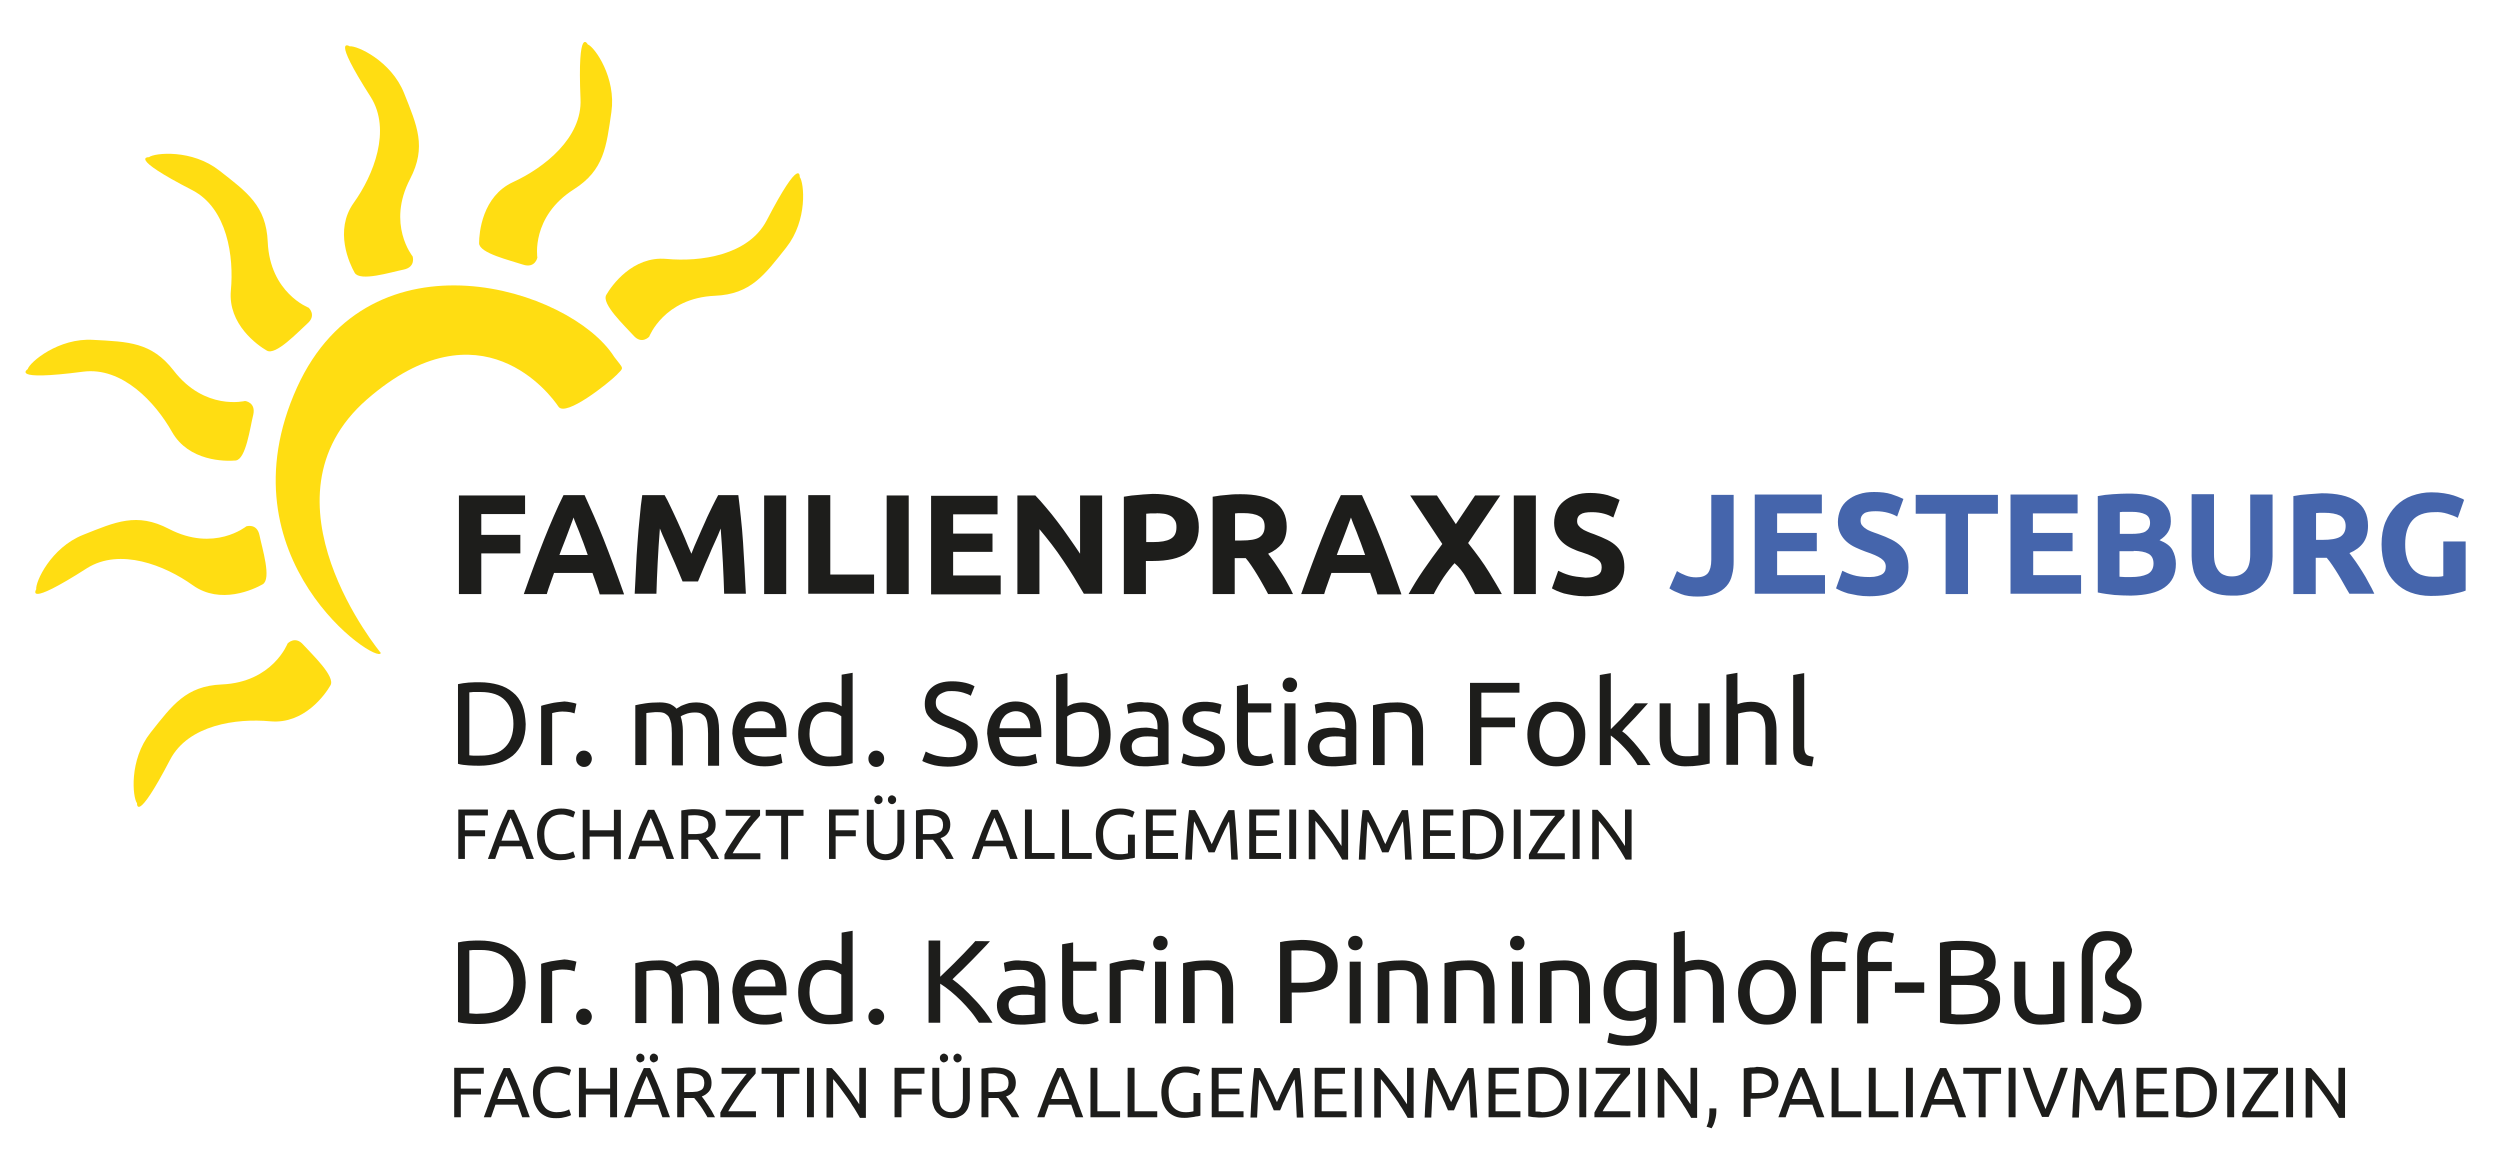 <?xml version="1.0" encoding="utf-8"?>
<!-- Generator: Adobe Illustrator 25.2.0, SVG Export Plug-In . SVG Version: 6.00 Build 0)  -->
<svg version="1.1" id="Ebene_1" xmlns="http://www.w3.org/2000/svg" xmlns:xlink="http://www.w3.org/1999/xlink" x="0px" y="0px"
	 viewBox="0 0 793.7 368.5" style="enable-background:new 0 0 793.7 368.5;" xml:space="preserve">
<style type="text/css">
	.st0{fill:#1D1D1B;}
	.st1{fill:#FFDD12;}
	.st2{fill:#4565AC;}
</style>
<g>
	<path class="st0" d="M744.5,354.7V339h-2.1v11.6c-0.5-0.8-1.1-1.7-1.8-2.7c-0.7-1-1.4-2.1-2.2-3.1c-0.8-1.1-1.6-2.1-2.4-3.1
		c-0.8-1-1.6-1.9-2.3-2.6h-1.7v15.7h2.1v-12.2c0.4,0.5,0.9,1,1.4,1.7c0.5,0.6,1,1.3,1.5,2c0.5,0.7,1.1,1.5,1.6,2.2
		c0.5,0.8,1.1,1.5,1.5,2.3c0.5,0.7,1,1.5,1.4,2.2c0.4,0.7,0.8,1.3,1.1,1.9H744.5z M725.8,354.7h2.2V339h-2.2V354.7z M723,339h-10.7
		v1.9h8c-0.4,0.5-0.9,1-1.3,1.6c-0.5,0.6-1,1.3-1.5,2c-0.5,0.7-1,1.4-1.6,2.2c-0.5,0.8-1,1.5-1.5,2.3c-0.5,0.8-0.9,1.5-1.4,2.2
		c-0.4,0.7-0.8,1.4-1.1,2v1.5h11.4v-1.9h-8.8c0.4-0.7,0.8-1.4,1.3-2.1c0.5-0.8,1-1.5,1.5-2.3c0.5-0.8,1.1-1.5,1.6-2.3
		c0.5-0.7,1.1-1.5,1.6-2.1s1-1.3,1.5-1.8c0.5-0.5,0.9-1,1.2-1.4V339z M707.1,354.7h2.2V339h-2.2V354.7z M693.9,352.9
		c-0.3,0-0.6,0-0.7,0v-12c0.1,0,0.4,0,0.7,0c0.3,0,0.8,0,1.4,0c2.1,0,3.6,0.5,4.7,1.6c1,1.1,1.5,2.5,1.5,4.5c0,1.9-0.5,3.4-1.5,4.5
		c-1,1.1-2.6,1.6-4.7,1.6C694.7,352.9,694.3,352.9,693.9,352.9 M703.2,343.3c-0.4-1-1-1.8-1.8-2.5c-0.8-0.7-1.7-1.1-2.8-1.5
		c-1.1-0.3-2.2-0.5-3.5-0.5c-0.6,0-1.3,0-2.1,0.1c-0.8,0.1-1.4,0.2-2.1,0.3v15.2c0.6,0.1,1.3,0.3,2.1,0.3c0.8,0.1,1.5,0.1,2.1,0.1
		c1.3,0,2.5-0.2,3.5-0.5c1.1-0.3,2-0.8,2.8-1.5c0.8-0.7,1.4-1.5,1.8-2.5c0.4-1,0.6-2.2,0.6-3.5C703.9,345.5,703.7,344.3,703.2,343.3
		 M688.4,354.7v-1.9h-7.9v-5.4h6.6v-1.8h-6.6v-4.7h7.4V339h-9.6v15.7H688.4z M667.3,352.5c0.2-0.4,0.4-0.8,0.6-1.4
		c0.2-0.6,0.5-1.2,0.8-1.8c0.3-0.6,0.6-1.3,0.9-2c0.3-0.7,0.6-1.3,0.9-1.9c0.3-0.6,0.6-1.2,0.8-1.6c0.2-0.5,0.4-0.9,0.6-1.1
		c0.2,1.8,0.3,3.7,0.4,5.8c0.1,2.1,0.2,4.2,0.3,6.3h2.1c-0.3-5.4-0.6-10.6-1.2-15.7h-1.9c-0.4,0.7-0.8,1.4-1.3,2.3
		c-0.5,0.9-0.9,1.8-1.4,2.8c-0.5,1-0.9,2-1.4,3c-0.4,1-0.8,1.9-1.2,2.7c-0.4-0.8-0.8-1.7-1.2-2.7c-0.4-1-0.9-2-1.4-3
		c-0.5-1-0.9-1.9-1.4-2.8c-0.5-0.9-0.9-1.7-1.3-2.3h-1.9c-0.1,1.1-0.3,2.3-0.4,3.6c-0.1,1.3-0.2,2.6-0.3,3.9
		c-0.1,1.3-0.2,2.7-0.3,4.1c-0.1,1.4-0.1,2.7-0.2,4.1h2.1c0.1-2.1,0.2-4.2,0.3-6.3c0.1-2.1,0.2-4,0.4-5.8c0.2,0.3,0.4,0.6,0.6,1.1
		c0.3,0.5,0.5,1,0.8,1.6c0.3,0.6,0.6,1.3,0.9,1.9s0.6,1.4,0.9,2c0.3,0.6,0.6,1.2,0.8,1.8c0.3,0.6,0.4,1,0.6,1.4H667.3z M654.2,339
		c-0.8,2.4-1.6,4.7-2.4,6.9c-0.8,2.2-1.6,4.3-2.4,6.2c-0.8-1.9-1.6-4-2.4-6.2c-0.8-2.2-1.6-4.5-2.4-6.9h-2.4
		c0.6,1.7,1.1,3.2,1.6,4.6c0.5,1.4,1,2.7,1.5,4c0.5,1.3,1,2.5,1.5,3.6c0.5,1.2,1,2.3,1.5,3.4h2.1c0.5-1.1,1-2.3,1.5-3.4
		c0.5-1.2,1-2.4,1.5-3.6c0.5-1.3,1-2.6,1.5-4c0.5-1.4,1.1-2.9,1.6-4.6H654.2z M637.7,354.7h2.2V339h-2.2V354.7z M623.3,339v1.9h4.9
		v13.8h2.2v-13.8h4.9V339H623.3z M614,348.9c0.5-1.3,0.9-2.6,1.4-3.8c0.5-1.2,1-2.4,1.5-3.5c0.5,1.1,1,2.3,1.5,3.5
		c0.5,1.2,1,2.5,1.4,3.8H614z M624.2,354.7c-0.6-1.7-1.2-3.2-1.7-4.6c-0.5-1.4-1-2.7-1.5-4c-0.5-1.3-1-2.5-1.5-3.6
		c-0.5-1.2-1-2.3-1.6-3.4h-2c-0.5,1.1-1.1,2.3-1.6,3.4c-0.5,1.1-1,2.4-1.5,3.6c-0.5,1.3-1,2.6-1.5,4c-0.5,1.4-1.1,2.9-1.7,4.6h2.3
		l1.4-4h7.1c0.2,0.7,0.5,1.3,0.7,2c0.2,0.7,0.5,1.3,0.7,2H624.2z M605.1,354.7h2.2V339h-2.2V354.7z M595.5,352.8V339h-2.2v15.7h9.4
		v-1.9H595.5z M583.7,352.8V339h-2.2v15.7h9.4v-1.9H583.7z M568.9,348.9c0.5-1.3,0.9-2.6,1.4-3.8c0.5-1.2,1-2.4,1.5-3.5
		c0.5,1.1,1,2.3,1.5,3.5c0.5,1.2,1,2.5,1.4,3.8H568.9z M579.2,354.7c-0.6-1.7-1.2-3.2-1.7-4.6s-1-2.7-1.5-4c-0.5-1.3-1-2.5-1.5-3.6
		c-0.5-1.2-1-2.3-1.6-3.4h-2c-0.5,1.1-1.1,2.3-1.6,3.4c-0.5,1.1-1,2.4-1.5,3.6c-0.5,1.3-1,2.6-1.5,4c-0.5,1.4-1.1,2.9-1.7,4.6h2.3
		l1.4-4h7.1c0.2,0.7,0.5,1.3,0.7,2c0.2,0.7,0.5,1.3,0.7,2H579.2z M559.7,340.9c0.5,0.1,1,0.3,1.4,0.5c0.4,0.2,0.7,0.5,1,0.9
		c0.2,0.4,0.4,0.9,0.4,1.5c0,0.6-0.1,1.2-0.3,1.6c-0.2,0.4-0.5,0.7-1,1c-0.4,0.2-0.9,0.4-1.5,0.5c-0.6,0.1-1.3,0.1-2,0.1h-1.6v-6.1
		c0.5,0,1.2-0.1,2.1-0.1C558.6,340.8,559.1,340.8,559.7,340.9 M555.7,338.9c-0.8,0.1-1.4,0.2-2.1,0.3v15.4h2.2v-5.8h1.7
		c1.1,0,2.1-0.1,3-0.3c0.9-0.2,1.6-0.5,2.2-0.9c0.6-0.4,1.1-0.9,1.4-1.6c0.3-0.6,0.5-1.4,0.5-2.3c0-1.7-0.6-2.9-1.8-3.7
		c-1.2-0.8-2.9-1.3-5.1-1.3C557.2,338.9,556.5,338.9,555.7,338.9 M542.7,352.1c0,0.2,0,0.3,0,0.5c0,0.2,0,0.4,0,0.6
		c0,0.7-0.1,1.4-0.2,2.2c-0.1,0.8-0.4,1.6-0.7,2.3l1.6,0.5c0.5-0.8,0.9-1.7,1.1-2.7c0.3-0.9,0.4-1.9,0.4-2.8v-0.4c0-0.1,0-0.2,0-0.4
		H542.7z M538.8,354.7V339h-2.1v11.6c-0.5-0.8-1.1-1.7-1.8-2.7s-1.4-2.1-2.2-3.1c-0.8-1.1-1.6-2.1-2.4-3.1c-0.8-1-1.6-1.9-2.3-2.6
		h-1.7v15.7h2.1v-12.2c0.4,0.5,0.9,1,1.4,1.7c0.5,0.6,1,1.3,1.5,2c0.5,0.7,1.1,1.5,1.6,2.2c0.5,0.8,1.1,1.5,1.5,2.3
		c0.5,0.7,1,1.5,1.4,2.2c0.4,0.7,0.8,1.3,1.1,1.9H538.8z M520.1,354.7h2.2V339h-2.2V354.7z M517.3,339h-10.7v1.9h8
		c-0.4,0.5-0.9,1-1.3,1.6c-0.5,0.6-1,1.3-1.5,2c-0.5,0.7-1,1.4-1.6,2.2c-0.5,0.8-1,1.5-1.5,2.3c-0.5,0.8-1,1.5-1.4,2.2
		c-0.4,0.7-0.8,1.4-1.1,2v1.5h11.4v-1.9h-8.8c0.4-0.7,0.8-1.4,1.3-2.1c0.5-0.8,1-1.5,1.5-2.3c0.5-0.8,1.1-1.5,1.6-2.3
		c0.5-0.7,1.1-1.5,1.6-2.1s1-1.3,1.5-1.8c0.5-0.5,0.9-1,1.2-1.4V339z M501.4,354.7h2.2V339h-2.2V354.7z M488.2,352.9
		c-0.3,0-0.6,0-0.7,0v-12c0.1,0,0.4,0,0.7,0c0.3,0,0.8,0,1.4,0c2.1,0,3.6,0.5,4.7,1.6c1,1.1,1.5,2.5,1.5,4.5c0,1.9-0.5,3.4-1.5,4.5
		c-1,1.1-2.6,1.6-4.7,1.6C489,352.9,488.6,352.9,488.2,352.9 M497.5,343.3c-0.4-1-1-1.8-1.8-2.5c-0.8-0.7-1.7-1.1-2.8-1.5
		c-1.1-0.3-2.2-0.5-3.5-0.5c-0.6,0-1.3,0-2.1,0.1c-0.8,0.1-1.4,0.2-2.1,0.3v15.2c0.6,0.1,1.3,0.3,2.1,0.3c0.8,0.1,1.5,0.1,2.1,0.1
		c1.3,0,2.5-0.2,3.5-0.5c1.1-0.3,2-0.8,2.8-1.5c0.8-0.7,1.4-1.5,1.8-2.5c0.4-1,0.6-2.2,0.6-3.5C498.2,345.5,498,344.3,497.5,343.3
		 M482.7,354.7v-1.9h-7.9v-5.4h6.6v-1.8h-6.6v-4.7h7.4V339h-9.6v15.7H482.7z M461.6,352.5c0.2-0.4,0.4-0.8,0.6-1.4
		c0.2-0.6,0.5-1.2,0.8-1.8c0.3-0.6,0.6-1.3,0.9-2s0.6-1.3,0.9-1.9c0.3-0.6,0.6-1.2,0.8-1.6c0.2-0.5,0.4-0.9,0.6-1.1
		c0.2,1.8,0.3,3.7,0.4,5.8c0.1,2.1,0.2,4.2,0.3,6.3h2.1c-0.3-5.4-0.6-10.6-1.2-15.7H466c-0.4,0.7-0.8,1.4-1.3,2.3
		c-0.5,0.9-0.9,1.8-1.4,2.8c-0.5,1-0.9,2-1.4,3c-0.4,1-0.8,1.9-1.2,2.7c-0.4-0.8-0.8-1.7-1.2-2.7c-0.4-1-0.9-2-1.4-3
		c-0.5-1-0.9-1.9-1.4-2.8c-0.5-0.9-0.9-1.7-1.3-2.3h-1.9c-0.1,1.1-0.3,2.3-0.4,3.6c-0.1,1.3-0.2,2.6-0.3,3.9
		c-0.1,1.3-0.2,2.7-0.3,4.1c-0.1,1.4-0.1,2.7-0.2,4.1h2.1c0.1-2.1,0.2-4.2,0.3-6.3c0.1-2.1,0.2-4,0.4-5.8c0.2,0.3,0.4,0.6,0.6,1.1
		c0.3,0.5,0.5,1,0.8,1.6c0.3,0.6,0.6,1.3,0.9,1.9c0.3,0.7,0.6,1.4,0.9,2c0.3,0.6,0.6,1.2,0.8,1.8c0.3,0.6,0.4,1,0.6,1.4H461.6z
		 M448.8,354.7V339h-2.1v11.6c-0.5-0.8-1.1-1.7-1.8-2.7c-0.7-1-1.4-2.1-2.2-3.1c-0.8-1.1-1.6-2.1-2.4-3.1c-0.8-1-1.6-1.9-2.3-2.6
		h-1.7v15.7h2.1v-12.2c0.4,0.5,0.9,1,1.4,1.7c0.5,0.6,1,1.3,1.5,2c0.5,0.7,1.1,1.5,1.6,2.2c0.5,0.8,1.1,1.5,1.5,2.3
		c0.5,0.7,1,1.5,1.4,2.2c0.4,0.7,0.8,1.3,1.1,1.9H448.8z M430.1,354.7h2.2V339h-2.2V354.7z M427.5,354.7v-1.9h-7.9v-5.4h6.6v-1.8
		h-6.6v-4.7h7.4V339h-9.6v15.7H427.5z M406.4,352.5c0.2-0.4,0.4-0.8,0.6-1.4c0.2-0.6,0.5-1.2,0.8-1.8c0.3-0.6,0.6-1.3,0.9-2
		c0.3-0.7,0.6-1.3,0.9-1.9c0.3-0.6,0.6-1.2,0.8-1.6c0.2-0.5,0.4-0.9,0.6-1.1c0.2,1.8,0.3,3.7,0.4,5.8c0.1,2.1,0.2,4.2,0.3,6.3h2.1
		c-0.3-5.4-0.6-10.6-1.2-15.7h-1.9c-0.4,0.7-0.8,1.4-1.3,2.3c-0.5,0.9-0.9,1.8-1.4,2.8c-0.5,1-0.9,2-1.4,3c-0.4,1-0.8,1.9-1.2,2.7
		c-0.4-0.8-0.8-1.7-1.2-2.7c-0.4-1-0.9-2-1.4-3c-0.5-1-0.9-1.9-1.4-2.8c-0.5-0.9-0.9-1.7-1.3-2.3h-1.9c-0.1,1.1-0.3,2.3-0.4,3.6
		c-0.1,1.3-0.2,2.6-0.3,3.9c-0.1,1.3-0.2,2.7-0.3,4.1c-0.1,1.4-0.1,2.7-0.2,4.1h2.1c0.1-2.1,0.2-4.2,0.3-6.3c0.1-2.1,0.2-4,0.4-5.8
		c0.2,0.3,0.4,0.6,0.6,1.1c0.3,0.5,0.5,1,0.8,1.6c0.3,0.6,0.6,1.3,0.9,1.9c0.3,0.7,0.6,1.4,0.9,2c0.3,0.6,0.6,1.2,0.8,1.8
		c0.3,0.6,0.4,1,0.6,1.4H406.4z M394.8,354.7v-1.9h-7.9v-5.4h6.6v-1.8h-6.6v-4.7h7.4V339h-9.6v15.7H394.8z M378.9,352.8
		c-0.2,0.1-0.5,0.1-1,0.2c-0.4,0.1-1,0.1-1.6,0.1c-0.9,0-1.7-0.2-2.3-0.5c-0.7-0.3-1.2-0.7-1.7-1.3c-0.4-0.5-0.8-1.2-1-2
		c-0.2-0.8-0.3-1.6-0.3-2.6c0-1,0.1-1.8,0.4-2.6c0.3-0.8,0.6-1.4,1.1-2c0.5-0.5,1-1,1.7-1.2c0.7-0.3,1.4-0.4,2.2-0.4
		c0.8,0,1.5,0.1,2.2,0.3c0.7,0.2,1.3,0.4,1.7,0.7l0.7-1.8c-0.1-0.1-0.3-0.2-0.5-0.3c-0.3-0.1-0.6-0.2-1-0.4
		c-0.4-0.1-0.9-0.2-1.4-0.3c-0.5-0.1-1.2-0.1-1.9-0.1c-1,0-2,0.2-2.9,0.5c-0.9,0.4-1.7,0.9-2.4,1.6c-0.7,0.7-1.2,1.5-1.6,2.6
		c-0.4,1-0.6,2.2-0.6,3.5c0,1.3,0.2,2.5,0.5,3.5c0.4,1,0.9,1.9,1.5,2.5c0.6,0.7,1.4,1.2,2.3,1.6c0.9,0.4,1.9,0.5,3,0.5
		c0.5,0,1.1,0,1.6-0.1c0.5-0.1,1-0.1,1.5-0.2c0.4-0.1,0.8-0.2,1.2-0.2c0.3-0.1,0.6-0.1,0.8-0.2V347h-2.2V352.8z M360.2,352.8V339
		H358v15.7h9.4v-1.9H360.2z M348.4,352.8V339h-2.2v15.7h9.4v-1.9H348.4z M333.7,348.9c0.5-1.3,0.9-2.6,1.4-3.8
		c0.5-1.2,1-2.4,1.5-3.5c0.5,1.1,1,2.3,1.5,3.5s1,2.5,1.4,3.8H333.7z M343.9,354.7c-0.6-1.7-1.2-3.2-1.7-4.6c-0.5-1.4-1-2.7-1.5-4
		c-0.5-1.3-1-2.5-1.5-3.6c-0.5-1.2-1-2.3-1.6-3.4h-2c-0.5,1.1-1.1,2.3-1.6,3.4c-0.5,1.1-1,2.4-1.5,3.6c-0.5,1.3-1,2.6-1.5,4
		s-1.1,2.9-1.7,4.6h2.3l1.4-4h7.1c0.2,0.7,0.5,1.3,0.7,2c0.2,0.7,0.5,1.3,0.7,2H343.9z M317.6,340.9c0.5,0.1,1,0.2,1.4,0.5
		c0.4,0.2,0.7,0.5,0.9,0.9c0.2,0.4,0.3,0.9,0.3,1.5c0,0.6-0.1,1.1-0.3,1.5c-0.2,0.4-0.5,0.7-1,0.9c-0.4,0.2-0.9,0.4-1.5,0.4
		c-0.6,0.1-1.3,0.1-2,0.1h-1.6v-5.9c0.5,0,1.2-0.1,2.1-0.1C316.6,340.8,317.1,340.8,317.6,340.9 M321.7,346.5
		c0.5-0.7,0.8-1.6,0.8-2.7c0-1.6-0.6-2.9-1.7-3.7c-1.2-0.8-2.8-1.2-5-1.2c-0.6,0-1.3,0-2.1,0.1c-0.8,0.1-1.4,0.2-2.1,0.3v15.4h2.2
		v-6.1h2h0.6c0.2,0,0.4,0,0.6,0c0.3,0.3,0.6,0.8,1,1.2c0.4,0.5,0.7,1,1.1,1.5c0.4,0.5,0.7,1.1,1.1,1.7c0.4,0.6,0.7,1.2,1,1.7h2.4
		c-0.3-0.6-0.6-1.2-1-1.9c-0.4-0.6-0.8-1.3-1.2-1.9c-0.4-0.6-0.8-1.1-1.1-1.6s-0.7-0.9-0.9-1.2C320.4,347.8,321.2,347.2,321.7,346.5
		 M304.9,336.9c0.3-0.2,0.4-0.6,0.4-1c0-0.4-0.1-0.7-0.4-1c-0.3-0.2-0.6-0.4-0.9-0.4s-0.6,0.1-0.9,0.4c-0.3,0.2-0.4,0.6-0.4,1
		c0,0.4,0.1,0.7,0.4,1c0.3,0.3,0.6,0.4,0.9,0.4S304.7,337.1,304.9,336.9 M300.6,336.9c0.3-0.2,0.4-0.6,0.4-1c0-0.4-0.1-0.7-0.4-1
		c-0.3-0.2-0.6-0.4-0.9-0.4c-0.3,0-0.6,0.1-0.9,0.4c-0.3,0.2-0.4,0.6-0.4,1c0,0.4,0.1,0.7,0.4,1c0.3,0.3,0.6,0.4,0.9,0.4
		C300.1,337.2,300.4,337.1,300.6,336.9 M304.5,354.5c0.7-0.3,1.4-0.7,1.9-1.3c0.5-0.6,0.9-1.2,1.1-2c0.2-0.8,0.4-1.6,0.4-2.4V339
		h-2.2v9.6c0,0.8-0.1,1.5-0.3,2c-0.2,0.6-0.4,1-0.8,1.4c-0.3,0.4-0.7,0.6-1.2,0.8c-0.5,0.2-1,0.3-1.5,0.3c-1.1,0-2-0.4-2.7-1.1
		c-0.7-0.7-1-1.8-1-3.4V339h-2.2v9.8c0,0.9,0.1,1.7,0.4,2.4c0.2,0.8,0.6,1.4,1.1,2c0.5,0.5,1.1,1,1.8,1.3c0.8,0.3,1.6,0.5,2.7,0.5
		S303.8,354.9,304.5,354.5 M286.2,354.7v-7.2h6.4v-1.9h-6.4v-4.7h7.3V339H284v15.7H286.2z M274.9,354.7V339h-2.1v11.6
		c-0.5-0.8-1.1-1.7-1.8-2.7c-0.7-1-1.4-2.1-2.2-3.1c-0.8-1.1-1.6-2.1-2.4-3.1c-0.8-1-1.6-1.9-2.3-2.6h-1.7v15.7h2.1v-12.2
		c0.4,0.5,0.9,1,1.4,1.7c0.5,0.6,1,1.3,1.5,2c0.5,0.7,1.1,1.5,1.6,2.2c0.5,0.8,1.1,1.5,1.5,2.3c0.5,0.7,1,1.5,1.4,2.2
		c0.4,0.7,0.8,1.3,1.1,1.9H274.9z M256.2,354.7h2.2V339h-2.2V354.7z M241.8,339v1.9h4.9v13.8h2.2v-13.8h4.9V339H241.8z M239.8,339
		h-10.7v1.9h8c-0.4,0.5-0.9,1-1.3,1.6c-0.5,0.6-1,1.3-1.5,2s-1,1.4-1.6,2.2c-0.5,0.8-1,1.5-1.5,2.3c-0.5,0.8-1,1.5-1.4,2.2
		c-0.4,0.7-0.8,1.4-1.1,2v1.5H240v-1.9h-8.8c0.4-0.7,0.8-1.4,1.3-2.1c0.5-0.8,1-1.5,1.5-2.3c0.5-0.8,1.1-1.5,1.6-2.3
		c0.5-0.7,1.1-1.5,1.6-2.1s1-1.3,1.5-1.8c0.5-0.5,0.9-1,1.2-1.4V339z M221,340.9c0.5,0.1,1,0.2,1.4,0.5c0.4,0.2,0.7,0.5,0.9,0.9
		c0.2,0.4,0.3,0.9,0.3,1.5c0,0.6-0.1,1.1-0.3,1.5c-0.2,0.4-0.5,0.7-1,0.9c-0.4,0.2-0.9,0.4-1.5,0.4c-0.6,0.1-1.3,0.1-2,0.1h-1.6
		v-5.9c0.5,0,1.2-0.1,2.1-0.1C219.9,340.8,220.5,340.8,221,340.9 M225.1,346.5c0.6-0.7,0.8-1.6,0.8-2.7c0-1.6-0.6-2.9-1.7-3.7
		c-1.2-0.8-2.8-1.2-5-1.2c-0.6,0-1.3,0-2.1,0.1c-0.8,0.1-1.5,0.2-2.1,0.3v15.4h2.2v-6.1h2h0.6c0.2,0,0.4,0,0.6,0
		c0.3,0.3,0.6,0.8,1,1.2c0.4,0.5,0.7,1,1.1,1.5c0.4,0.5,0.7,1.1,1.1,1.7c0.4,0.6,0.7,1.2,1,1.7h2.4c-0.3-0.6-0.6-1.2-1-1.9
		c-0.4-0.6-0.8-1.3-1.2-1.9c-0.4-0.6-0.8-1.1-1.1-1.6c-0.4-0.5-0.7-0.9-0.9-1.2C223.7,347.8,224.5,347.2,225.1,346.5 M208.5,336.9
		c0.3-0.2,0.4-0.6,0.4-1c0-0.4-0.1-0.7-0.4-1c-0.3-0.2-0.6-0.4-0.9-0.4c-0.4,0-0.7,0.1-0.9,0.4c-0.3,0.2-0.4,0.6-0.4,1
		c0,0.4,0.1,0.7,0.4,1c0.3,0.3,0.6,0.4,0.9,0.4C207.9,337.2,208.2,337.1,208.5,336.9 M204.2,336.9c0.3-0.2,0.4-0.6,0.4-1
		c0-0.4-0.1-0.7-0.4-1c-0.3-0.2-0.6-0.4-0.9-0.4c-0.4,0-0.7,0.1-0.9,0.4c-0.3,0.2-0.4,0.6-0.4,1c0,0.4,0.1,0.7,0.4,1
		c0.3,0.3,0.6,0.4,0.9,0.4C203.6,337.2,203.9,337.1,204.2,336.9 M202.4,348.9c0.5-1.3,0.9-2.6,1.4-3.8c0.5-1.2,1-2.4,1.5-3.5
		c0.5,1.1,1,2.3,1.5,3.5c0.5,1.2,1,2.5,1.4,3.8H202.4z M212.7,354.7c-0.6-1.7-1.2-3.2-1.7-4.6c-0.5-1.4-1-2.7-1.5-4
		c-0.5-1.3-1-2.5-1.5-3.6c-0.5-1.2-1-2.3-1.6-3.4h-2c-0.5,1.1-1.1,2.3-1.6,3.4c-0.5,1.1-1,2.4-1.5,3.6c-0.5,1.3-1,2.6-1.5,4
		s-1.1,2.9-1.7,4.6h2.3l1.4-4h7.1c0.2,0.7,0.5,1.3,0.7,2c0.2,0.7,0.5,1.3,0.7,2H212.7z M193.6,345.6H186V339h-2.2v15.7h2.2v-7.2h7.7
		v7.2h2.2V339h-2.2V345.6z M178.3,354.9c0.5-0.1,1-0.2,1.4-0.3c0.4-0.1,0.7-0.2,1-0.3c0.3-0.1,0.5-0.2,0.6-0.3l-0.6-1.8
		c-0.3,0.2-0.8,0.4-1.5,0.6c-0.7,0.2-1.5,0.3-2.5,0.3c-0.9,0-1.6-0.2-2.3-0.5c-0.7-0.3-1.2-0.7-1.6-1.3c-0.4-0.5-0.8-1.2-1-2
		c-0.2-0.8-0.3-1.6-0.3-2.6c0-1,0.1-1.8,0.4-2.6c0.3-0.8,0.6-1.4,1.1-2c0.5-0.5,1-1,1.7-1.2c0.7-0.3,1.4-0.4,2.2-0.4
		c0.4,0,0.8,0,1.2,0.1c0.4,0.1,0.7,0.2,1.1,0.3c0.3,0.1,0.6,0.2,0.9,0.3c0.3,0.1,0.5,0.2,0.6,0.3l0.6-1.8c-0.1-0.1-0.3-0.2-0.5-0.3
		c-0.2-0.1-0.6-0.2-0.9-0.4c-0.4-0.1-0.8-0.2-1.4-0.3c-0.5-0.1-1.1-0.1-1.8-0.1c-1,0-2,0.2-2.9,0.5c-0.9,0.4-1.7,0.9-2.4,1.6
		c-0.7,0.7-1.2,1.5-1.6,2.6c-0.4,1-0.6,2.2-0.6,3.5c0,1.3,0.2,2.5,0.5,3.5c0.4,1,0.9,1.9,1.5,2.6c0.6,0.7,1.4,1.2,2.3,1.6
		s1.9,0.5,3,0.5C177.2,355,177.7,355,178.3,354.9 M157.9,348.9c0.5-1.3,0.9-2.6,1.4-3.8c0.5-1.2,1-2.4,1.5-3.5
		c0.5,1.1,1,2.3,1.5,3.5c0.5,1.2,1,2.5,1.4,3.8H157.9z M168.2,354.7c-0.6-1.7-1.2-3.2-1.7-4.6s-1-2.7-1.5-4c-0.5-1.3-1-2.5-1.5-3.6
		c-0.5-1.2-1-2.3-1.6-3.4h-2c-0.5,1.1-1.1,2.3-1.6,3.4c-0.5,1.1-1,2.4-1.5,3.6c-0.5,1.3-1,2.6-1.5,4s-1.1,2.9-1.7,4.6h2.3l1.4-4h7.1
		c0.2,0.7,0.5,1.3,0.7,2c0.2,0.7,0.5,1.3,0.7,2H168.2z M146.3,354.7v-7.2h6.4v-1.9h-6.4v-4.7h7.3V339h-9.4v15.7H146.3z"/>
	<path class="st0" d="M676.2,299.3c-0.3-0.7-0.7-1.4-1.4-1.9c-0.6-0.5-1.4-1-2.4-1.3c-1-0.3-2.1-0.5-3.5-0.5c-1.3,0-2.5,0.2-3.5,0.6
		c-1,0.4-1.8,1-2.5,1.7c-0.7,0.7-1.2,1.6-1.5,2.6c-0.4,1-0.5,2.2-0.5,3.4v20.9h3.5v-20.8c0-1.7,0.4-3,1.1-4c0.8-1,2-1.4,3.7-1.4
		c1.3,0,2.3,0.3,2.9,0.9c0.7,0.6,1,1.5,1,2.6c0,0.4-0.1,0.7-0.2,1c-0.1,0.3-0.3,0.6-0.5,1c-0.2,0.3-0.5,0.6-0.7,0.9
		c-0.3,0.3-0.5,0.6-0.8,0.8c-0.6,0.7-1.2,1.3-1.8,2c-0.6,0.7-0.8,1.5-0.8,2.5c0,0.5,0.1,0.9,0.2,1.3c0.1,0.4,0.3,0.7,0.6,1.1
		c0.3,0.4,0.7,0.7,1.3,1c0.5,0.3,1.2,0.7,2.1,1.1c1.4,0.7,2.4,1.3,3,1.9c0.6,0.6,0.9,1.4,0.9,2.4c0,0.9-0.3,1.7-0.9,2.2
		c-0.6,0.6-1.5,0.8-2.8,0.8c-0.5,0-1,0-1.5-0.1c-0.5-0.1-0.9-0.2-1.4-0.3c-0.4-0.1-0.8-0.3-1.1-0.4c-0.3-0.1-0.5-0.2-0.7-0.3
		l-0.6,3.1c0.2,0.1,0.4,0.2,0.7,0.3c0.3,0.1,0.7,0.2,1.2,0.4c0.5,0.1,0.9,0.2,1.5,0.3c0.5,0.1,1.1,0.1,1.6,0.1
		c2.6,0,4.4-0.5,5.7-1.6c1.2-1.1,1.8-2.6,1.8-4.5c0-0.9-0.1-1.7-0.4-2.4c-0.2-0.7-0.6-1.2-1-1.7c-0.4-0.5-1-0.9-1.5-1.3
		s-1.2-0.7-1.9-1.1c-0.4-0.2-0.7-0.4-1.1-0.5c-0.4-0.2-0.7-0.4-1-0.6c-0.3-0.2-0.5-0.4-0.7-0.7s-0.3-0.6-0.3-1
		c0-0.6,0.2-1.1,0.6-1.6c0.4-0.4,0.9-0.9,1.5-1.6c0.3-0.3,0.6-0.6,0.9-1c0.3-0.4,0.6-0.7,0.9-1.1c0.3-0.4,0.5-0.9,0.7-1.4
		c0.2-0.5,0.3-1,0.3-1.7C676.6,300.8,676.5,300,676.2,299.3 M655.3,305.3h-3.5v16.5c-0.1,0-0.3,0.1-0.6,0.1c-0.3,0-0.6,0.1-1,0.1
		c-0.4,0-0.7,0.1-1.1,0.1c-0.4,0-0.8,0-1.2,0c-1.8,0-3.1-0.5-3.8-1.5c-0.8-1-1.1-2.7-1.1-5.1v-10.2h-3.5v11c0,1.3,0.1,2.5,0.4,3.6
		c0.3,1.1,0.7,2,1.4,2.8s1.5,1.4,2.5,1.9c1,0.4,2.3,0.7,3.8,0.7c1.7,0,3.3-0.1,4.6-0.3c1.3-0.2,2.4-0.4,3.2-0.6V305.3z M619.5,301.7
		c0.4-0.1,0.9-0.1,1.4-0.1c0.5,0,1.3,0,2.2,0c0.9,0,1.8,0.1,2.6,0.2s1.6,0.4,2.2,0.7c0.6,0.3,1.1,0.7,1.4,1.2
		c0.4,0.5,0.5,1.1,0.5,1.9c0,0.8-0.2,1.5-0.5,2c-0.3,0.5-0.8,1-1.4,1.3c-0.6,0.3-1.3,0.6-2.1,0.7c-0.8,0.1-1.7,0.2-2.6,0.2h-3.8
		V301.7z M624.2,312.7c1.1,0,2,0.1,2.9,0.2c0.9,0.2,1.6,0.4,2.2,0.8c0.6,0.4,1.1,0.8,1.4,1.4c0.3,0.6,0.5,1.3,0.5,2.2
		c0,1-0.2,1.7-0.7,2.4c-0.4,0.6-1,1.1-1.8,1.5c-0.7,0.4-1.6,0.6-2.5,0.7c-1,0.1-2,0.2-3.1,0.2c-0.6,0-1.1,0-1.5,0
		c-0.4,0-0.8,0-1.1-0.1c-0.4,0-0.7-0.1-1-0.1v-9.2H624.2z M632.1,323.1c1.9-1.3,2.9-3.3,2.9-5.9c0-1.8-0.5-3.2-1.4-4.1
		c-0.9-1-2.1-1.7-3.7-2.1c1.1-0.4,2-1.1,2.7-2.1c0.7-0.9,1-2.1,1-3.5c0-1.3-0.3-2.4-0.8-3.2c-0.6-0.9-1.3-1.6-2.3-2.1
		c-1-0.5-2.1-0.9-3.4-1.1s-2.7-0.3-4.2-0.3c-0.5,0-1.1,0-1.7,0c-0.6,0-1.2,0.1-1.8,0.1c-0.6,0.1-1.2,0.1-1.8,0.2
		c-0.6,0.1-1.2,0.2-1.7,0.3v25.3c0.5,0.1,1.1,0.2,1.7,0.3c0.6,0.1,1.2,0.1,1.8,0.2c0.6,0,1.2,0.1,1.8,0.1c0.6,0,1.2,0,1.7,0
		C627.1,325.1,630.2,324.4,632.1,323.1 M601.6,315.2h9.3v-3.3h-9.3V315.2z M591.4,297.7c-1.2,1.4-1.8,3.3-1.8,5.8v21.4h3.5v-16.6
		h7.5v-2.9H593v-1.7c0-1.5,0.3-2.7,1-3.6c0.7-0.9,1.8-1.3,3.4-1.3c0.8,0,1.5,0.1,2,0.2c0.6,0.1,1,0.3,1.3,0.4l0.6-3
		c-0.3-0.1-0.8-0.3-1.6-0.4c-0.7-0.2-1.6-0.2-2.7-0.2C594.5,295.6,592.6,296.3,591.4,297.7 M576.7,297.7c-1.2,1.4-1.8,3.3-1.8,5.8
		v21.4h3.5v-16.6h7.5v-2.9h-7.5v-1.7c0-1.5,0.3-2.7,1-3.6c0.7-0.9,1.8-1.3,3.4-1.3c0.8,0,1.5,0.1,2,0.2c0.6,0.1,1,0.3,1.3,0.4l0.6-3
		c-0.3-0.1-0.8-0.3-1.6-0.4c-0.7-0.2-1.6-0.2-2.7-0.2C579.9,295.6,577.9,296.3,576.7,297.7 M565,320.3c-1,1.3-2.3,1.9-4,1.9
		c-1.7,0-3.1-0.6-4-1.9s-1.5-3-1.5-5.3c0-2.2,0.5-4,1.5-5.3s2.3-1.9,4-1.9c1.7,0,3.1,0.6,4,1.9s1.5,3,1.5,5.3
		C566.5,317.3,566,319,565,320.3 M569.5,310.9c-0.4-1.3-1.1-2.4-1.9-3.3c-0.8-0.9-1.8-1.6-2.9-2.1c-1.1-0.5-2.4-0.7-3.7-0.7
		c-1.3,0-2.6,0.2-3.7,0.7c-1.1,0.5-2.1,1.2-2.9,2.1c-0.8,0.9-1.4,2-1.9,3.3c-0.4,1.3-0.7,2.7-0.7,4.2c0,1.6,0.2,3,0.7,4.2
		c0.5,1.3,1.1,2.3,1.9,3.2c0.8,0.9,1.8,1.6,2.9,2.1c1.1,0.5,2.4,0.7,3.7,0.7c1.3,0,2.6-0.2,3.7-0.7c1.1-0.5,2.1-1.2,2.9-2.1
		c0.8-0.9,1.5-2,1.9-3.2c0.5-1.3,0.7-2.7,0.7-4.2C570.2,313.5,569.9,312.1,569.5,310.9 M535.1,324.8v-16.3c0.1-0.1,0.3-0.1,0.6-0.2
		c0.3-0.1,0.6-0.1,1-0.2c0.4-0.1,0.7-0.1,1.1-0.2c0.4,0,0.8-0.1,1.2-0.1c0.9,0,1.7,0.1,2.3,0.4c0.6,0.2,1.1,0.6,1.5,1.1
		c0.4,0.5,0.6,1.2,0.8,2.1c0.2,0.9,0.2,1.9,0.2,3.1v10.2h3.5v-11c0-1.3-0.1-2.5-0.4-3.7c-0.3-1.1-0.7-2.1-1.3-2.8
		c-0.6-0.8-1.4-1.4-2.5-1.8c-1-0.4-2.3-0.7-3.9-0.7c-0.7,0-1.5,0.1-2.2,0.2c-0.7,0.1-1.4,0.3-2.1,0.6v-10l-3.5,0.6v28.6H535.1z
		 M522.6,319.8c-0.5,0.4-1.1,0.7-1.8,0.9c-0.8,0.3-1.6,0.4-2.6,0.4c-0.7,0-1.3-0.1-2-0.4c-0.6-0.3-1.2-0.6-1.7-1.2
		c-0.5-0.5-0.9-1.2-1.2-2c-0.3-0.8-0.4-1.8-0.4-2.9c0-2,0.5-3.7,1.5-4.9c1-1.2,2.5-1.8,4.3-1.8c1,0,1.8,0,2.4,0.1
		c0.6,0.1,1.1,0.2,1.4,0.3V319.8z M522.6,323.7c0,1.8-0.5,3.1-1.4,4c-0.9,0.8-2.4,1.2-4.5,1.2c-1.1,0-2.2-0.1-3.2-0.3
		c-1-0.2-1.9-0.5-2.6-0.7l-0.6,3.1c0.8,0.3,1.8,0.5,2.8,0.7c1.1,0.2,2.3,0.3,3.5,0.3c3.2,0,5.5-0.7,7.1-2c1.6-1.4,2.3-3.5,2.3-6.6
		v-17.5c-0.8-0.2-1.9-0.4-3.1-0.7c-1.2-0.2-2.6-0.4-4.3-0.4c-1.5,0-2.8,0.2-4,0.7c-1.2,0.5-2.2,1.2-3,2c-0.8,0.9-1.4,1.9-1.9,3.1
		c-0.4,1.2-0.6,2.5-0.6,3.9c0,1.6,0.2,3,0.7,4.2c0.5,1.2,1.1,2.2,1.8,3c0.8,0.8,1.7,1.4,2.7,1.8c1,0.4,2.2,0.6,3.3,0.6
		c1.2,0,2.2-0.2,3-0.5c0.9-0.3,1.5-0.6,1.8-0.8V323.7z M489.1,324.8h3.5v-16.5c0.1,0,0.3-0.1,0.6-0.1c0.3,0,0.6-0.1,1-0.1
		c0.4,0,0.7-0.1,1.1-0.1c0.4,0,0.8,0,1.2,0c0.9,0,1.7,0.1,2.3,0.4c0.6,0.2,1.1,0.6,1.5,1.1c0.4,0.5,0.6,1.2,0.8,2.1
		c0.2,0.9,0.2,1.9,0.2,3.1v10.2h3.5v-11c0-1.3-0.1-2.5-0.4-3.7c-0.3-1.1-0.7-2.1-1.3-2.8c-0.6-0.8-1.4-1.4-2.5-1.8
		c-1-0.4-2.3-0.7-3.9-0.7c-1.7,0-3.3,0.1-4.6,0.3c-1.3,0.2-2.4,0.4-3.2,0.6V324.8z M483.3,301.1c0.4-0.4,0.7-1,0.7-1.7
		c0-0.7-0.2-1.3-0.7-1.7c-0.4-0.4-1-0.6-1.6-0.6c-0.6,0-1.2,0.2-1.6,0.6c-0.4,0.4-0.7,1-0.7,1.7c0,0.7,0.2,1.3,0.7,1.7
		c0.4,0.4,1,0.6,1.6,0.6C482.4,301.7,482.9,301.5,483.3,301.1 M483.5,305.3H480v19.6h3.5V305.3z M458.8,324.8h3.5v-16.5
		c0.1,0,0.3-0.1,0.6-0.1c0.3,0,0.6-0.1,1-0.1c0.4,0,0.7-0.1,1.1-0.1c0.4,0,0.8,0,1.2,0c0.9,0,1.7,0.1,2.3,0.4
		c0.6,0.2,1.1,0.6,1.5,1.1c0.4,0.5,0.6,1.2,0.8,2.1c0.2,0.9,0.2,1.9,0.2,3.1v10.2h3.5v-11c0-1.3-0.1-2.5-0.4-3.7
		c-0.3-1.1-0.7-2.1-1.3-2.8c-0.6-0.8-1.4-1.4-2.5-1.8c-1-0.4-2.3-0.7-3.9-0.7c-1.7,0-3.3,0.1-4.6,0.3c-1.3,0.2-2.4,0.4-3.2,0.6
		V324.8z M437.6,324.8h3.5v-16.5c0.1,0,0.3-0.1,0.6-0.1c0.3,0,0.6-0.1,1-0.1c0.4,0,0.7-0.1,1.1-0.1c0.4,0,0.8,0,1.2,0
		c0.9,0,1.7,0.1,2.3,0.4c0.6,0.2,1.1,0.6,1.5,1.1c0.4,0.5,0.6,1.2,0.8,2.1c0.2,0.9,0.2,1.9,0.2,3.1v10.2h3.5v-11
		c0-1.3-0.1-2.5-0.4-3.7c-0.3-1.1-0.7-2.1-1.3-2.8c-0.6-0.8-1.4-1.4-2.5-1.8c-1-0.4-2.3-0.7-3.9-0.7c-1.7,0-3.3,0.1-4.6,0.3
		c-1.3,0.2-2.4,0.4-3.2,0.6V324.8z M431.9,301.1c0.4-0.4,0.7-1,0.7-1.7c0-0.7-0.2-1.3-0.7-1.7c-0.4-0.4-1-0.6-1.6-0.6
		c-0.6,0-1.2,0.2-1.6,0.6c-0.4,0.4-0.7,1-0.7,1.7c0,0.7,0.2,1.3,0.7,1.7c0.4,0.4,1,0.6,1.6,0.6C430.9,301.7,431.4,301.5,431.9,301.1
		 M432,305.3h-3.5v19.6h3.5V305.3z M416.3,301.9c0.9,0.2,1.7,0.4,2.3,0.8c0.7,0.4,1.2,0.9,1.6,1.6c0.4,0.7,0.6,1.5,0.6,2.5
		c0,1.1-0.2,1.9-0.6,2.6c-0.4,0.7-0.9,1.2-1.6,1.6c-0.7,0.4-1.5,0.7-2.5,0.8c-1,0.2-2.1,0.2-3.4,0.2H410v-10.2
		c0.8-0.1,2-0.1,3.6-0.1C414.5,301.7,415.5,301.8,416.3,301.9 M409.8,298.6c-1.3,0.1-2.4,0.3-3.4,0.5v25.7h3.7v-9.7h2.9
		c1.8,0,3.5-0.2,4.9-0.5c1.5-0.3,2.7-0.8,3.7-1.4c1-0.7,1.8-1.5,2.3-2.6c0.5-1.1,0.8-2.4,0.8-3.9c0-2.8-1-4.8-3-6.2
		s-4.8-2.1-8.5-2.1C412.2,298.5,411,298.5,409.8,298.6 M375.8,324.8h3.5v-16.5c0.1,0,0.3-0.1,0.6-0.1c0.3,0,0.6-0.1,1-0.1
		c0.4,0,0.7-0.1,1.1-0.1c0.4,0,0.8,0,1.2,0c0.9,0,1.7,0.1,2.3,0.4c0.6,0.2,1.1,0.6,1.5,1.1c0.4,0.5,0.6,1.2,0.8,2.1
		c0.2,0.9,0.2,1.9,0.2,3.1v10.2h3.5v-11c0-1.3-0.1-2.5-0.4-3.7c-0.3-1.1-0.7-2.1-1.3-2.8c-0.6-0.8-1.4-1.4-2.5-1.8
		c-1-0.4-2.3-0.7-3.9-0.7c-1.7,0-3.3,0.1-4.6,0.3c-1.3,0.2-2.4,0.4-3.2,0.6V324.8z M370,301.1c0.4-0.4,0.7-1,0.7-1.7
		c0-0.7-0.2-1.3-0.7-1.7c-0.4-0.4-1-0.6-1.6-0.6c-0.6,0-1.2,0.2-1.6,0.6c-0.4,0.4-0.7,1-0.7,1.7c0,0.7,0.2,1.3,0.7,1.7
		c0.4,0.4,1,0.6,1.6,0.6C369.1,301.7,369.6,301.5,370,301.1 M370.2,305.3h-3.5v19.6h3.5V305.3z M355.4,305.2
		c-1.2,0.3-2.3,0.5-3.1,0.8v18.8h3.5v-16.5c0.2-0.1,0.6-0.1,1.3-0.3c0.6-0.1,1.3-0.2,1.9-0.2c1,0,1.8,0.1,2.5,0.2
		c0.6,0.1,1.1,0.3,1.4,0.4l0.6-3.1c-0.2,0-0.4-0.1-0.7-0.2c-0.3-0.1-0.7-0.1-1-0.2c-0.4-0.1-0.8-0.1-1.1-0.2c-0.4,0-0.7-0.1-1-0.1
		C358,304.8,356.6,305,355.4,305.2 M340.7,299.2l-3.5,0.6v17.5c0,1.3,0.1,2.5,0.3,3.4c0.2,1,0.6,1.8,1.1,2.5
		c0.5,0.7,1.2,1.2,2.1,1.5s2,0.5,3.3,0.5c1.1,0,2.1-0.1,3-0.4c0.9-0.3,1.5-0.5,1.8-0.7l-0.7-2.9c-0.3,0.1-0.7,0.3-1.3,0.5
		c-0.6,0.2-1.5,0.4-2.5,0.4c-0.6,0-1.1-0.1-1.6-0.2c-0.5-0.2-0.8-0.4-1.1-0.8c-0.3-0.4-0.5-0.9-0.7-1.5c-0.2-0.6-0.2-1.4-0.2-2.4v-9
		h7.4v-2.9h-7.4V299.2z M321,305.1c-1.1,0.2-1.8,0.4-2.3,0.6l0.4,2.9c0.4-0.2,1.1-0.3,1.9-0.5c0.9-0.2,1.9-0.2,3-0.2
		c0.9,0,1.6,0.1,2.2,0.4c0.6,0.3,1,0.6,1.3,1.1c0.3,0.4,0.6,0.9,0.7,1.5c0.1,0.6,0.2,1.1,0.2,1.7v1c-0.1,0-0.3-0.1-0.5-0.1
		c-0.3,0-0.5-0.1-0.9-0.2c-0.3-0.1-0.7-0.1-1.1-0.2c-0.4,0-0.7-0.1-1.1-0.1c-1.1,0-2.2,0.1-3.2,0.3c-1,0.2-1.9,0.6-2.6,1.1
		c-0.8,0.5-1.3,1.1-1.8,1.9c-0.4,0.8-0.7,1.7-0.7,2.8c0,1.1,0.2,2.1,0.6,2.9c0.4,0.8,0.9,1.5,1.6,1.9c0.7,0.5,1.5,0.8,2.4,1.1
		c0.9,0.2,1.9,0.3,3.1,0.3c0.8,0,1.6,0,2.4-0.1c0.8-0.1,1.5-0.1,2.2-0.2c0.7-0.1,1.3-0.2,1.8-0.2c0.5-0.1,1-0.2,1.3-0.2v-12.2
		c0-1.1-0.1-2.1-0.4-3c-0.3-0.9-0.7-1.7-1.3-2.4c-0.6-0.7-1.4-1.2-2.3-1.5c-1-0.4-2.2-0.5-3.6-0.5C323.2,304.8,322,304.9,321,305.1
		 M321.4,321.6c-0.8-0.5-1.2-1.4-1.2-2.6c0-0.7,0.2-1.2,0.5-1.6c0.3-0.4,0.7-0.7,1.2-1c0.5-0.2,1-0.4,1.6-0.5
		c0.6-0.1,1.1-0.1,1.7-0.1c0.8,0,1.5,0,2.1,0.1c0.6,0.1,1,0.2,1.2,0.3v5.8c-0.4,0.1-1,0.2-1.6,0.2c-0.6,0-1.4,0.1-2.2,0.1
		C323.3,322.3,322.2,322.1,321.4,321.6 M309.7,298.7c-0.6,0.7-1.4,1.6-2.3,2.5c-0.9,1-1.9,2-2.9,3c-1,1.1-2.1,2.1-3.1,3.1
		c-1.1,1-2,2-2.9,2.8v-11.5h-3.7v26.1h3.7v-12.4c1.1,0.7,2.1,1.4,3.3,2.4s2.2,1.9,3.3,3c1.1,1.1,2.1,2.2,3.1,3.4
		c1,1.2,1.8,2.4,2.6,3.6h4.3c-0.7-1.2-1.5-2.4-2.5-3.7c-1-1.3-2.1-2.6-3.3-3.8c-1.2-1.3-2.3-2.4-3.5-3.5c-1.2-1.1-2.3-2-3.4-2.8
		c0.9-0.9,1.9-1.9,3-2.9c1.1-1.1,2.1-2.1,3.2-3.2c1.1-1.1,2.1-2.2,3.1-3.2c1-1,1.9-2,2.6-2.8H309.7z M280,321
		c-0.5-0.5-1.1-0.8-1.8-0.8s-1.4,0.3-1.8,0.8c-0.5,0.5-0.7,1.1-0.7,1.8c0,0.7,0.2,1.3,0.7,1.8c0.4,0.5,1.1,0.8,1.8,0.8
		s1.4-0.3,1.8-0.8c0.5-0.5,0.7-1.1,0.7-1.8C280.7,322.1,280.5,321.5,280,321 M267.1,306.1c-0.4-0.3-1.1-0.6-1.9-0.9
		c-0.9-0.3-1.9-0.4-3-0.4c-1.4,0-2.7,0.3-3.7,0.8c-1.1,0.5-2,1.2-2.8,2.1c-0.8,0.9-1.3,2-1.7,3.2c-0.4,1.3-0.6,2.6-0.6,4.1
		c0,1.6,0.2,3,0.7,4.3c0.5,1.3,1.1,2.3,2,3.2c0.9,0.9,1.9,1.6,3.1,2s2.6,0.7,4.1,0.7c1.6,0,3.1-0.1,4.3-0.3c1.3-0.2,2.3-0.5,3.1-0.7
		v-28.7l-3.5,0.6V306.1z M267.1,321.8c-0.4,0.1-0.8,0.2-1.5,0.3c-0.6,0.1-1.4,0.1-2.4,0.1c-1.9,0-3.4-0.6-4.5-1.9
		c-1.1-1.2-1.7-3-1.7-5.3c0-1,0.1-1.9,0.3-2.8c0.2-0.9,0.5-1.6,1-2.3c0.5-0.6,1-1.1,1.8-1.5c0.7-0.4,1.6-0.5,2.6-0.5
		c1,0,1.8,0.2,2.6,0.5c0.8,0.3,1.4,0.7,1.8,1V321.8z M236.4,313.2c0.1-0.7,0.2-1.3,0.5-2c0.2-0.7,0.6-1.2,1-1.7
		c0.4-0.5,0.9-0.9,1.6-1.2c0.6-0.3,1.3-0.5,2.1-0.5c1.4,0,2.6,0.5,3.4,1.5c0.8,1,1.2,2.3,1.2,3.9H236.4z M233.3,319.2
		c0.4,1.2,1,2.3,1.8,3.2c0.8,0.9,1.8,1.6,3.1,2.1c1.2,0.5,2.7,0.8,4.4,0.8c1.4,0,2.6-0.1,3.6-0.4c1.1-0.3,1.8-0.5,2.2-0.7l-0.5-2.9
		c-0.4,0.2-1.1,0.4-1.9,0.6c-0.8,0.2-1.9,0.3-3.1,0.3c-2.2,0-3.8-0.5-4.8-1.6c-1-1.1-1.6-2.6-1.8-4.6h13.4c0-0.2,0-0.4,0-0.7v-0.6
		c0-3.4-0.7-5.9-2.1-7.5c-1.4-1.6-3.4-2.5-6.1-2.5c-1.1,0-2.2,0.2-3.3,0.6c-1.1,0.4-2,1.1-2.9,1.9c-0.8,0.9-1.5,1.9-2,3.2
		c-0.5,1.3-0.8,2.8-0.8,4.5C232.7,316.6,232.9,317.9,233.3,319.2 M201.7,324.8h3.5v-16.5c0.1,0,0.3-0.1,0.6-0.1c0.3,0,0.6-0.1,1-0.1
		c0.4,0,0.7-0.1,1.1-0.1c0.4,0,0.8,0,1.1,0c0.8,0,1.5,0.1,2.1,0.4c0.5,0.3,1,0.7,1.3,1.2c0.3,0.6,0.5,1.2,0.7,2.1
		c0.1,0.8,0.2,1.8,0.2,3v10.2h3.5v-11c0-0.9-0.1-1.7-0.2-2.4c-0.1-0.8-0.3-1.5-0.5-2.1c0.3-0.3,0.8-0.5,1.6-0.8s1.7-0.5,2.9-0.5
		c0.9,0,1.6,0.1,2.1,0.4c0.5,0.3,1,0.7,1.3,1.2c0.3,0.6,0.5,1.2,0.6,2.1c0.1,0.8,0.2,1.8,0.2,3v10.2h3.5v-11c0-1.3-0.1-2.5-0.3-3.6
		c-0.2-1.1-0.6-2.1-1.1-2.9c-0.5-0.8-1.3-1.4-2.2-1.9c-1-0.4-2.2-0.7-3.7-0.7c-0.8,0-1.5,0.1-2.2,0.2c-0.7,0.2-1.3,0.4-1.8,0.6
		c-0.6,0.2-1,0.4-1.4,0.7c-0.4,0.2-0.7,0.4-0.8,0.5c-0.6-0.7-1.3-1.1-2.1-1.5c-0.9-0.3-1.9-0.5-3.2-0.5c-1.7,0-3.3,0.1-4.6,0.3
		c-1.3,0.2-2.4,0.4-3.2,0.6V324.8z M187.2,321c-0.5-0.5-1.1-0.8-1.8-0.8c-0.8,0-1.4,0.3-1.8,0.8c-0.5,0.5-0.7,1.1-0.7,1.8
		c0,0.7,0.2,1.3,0.7,1.8c0.5,0.5,1.1,0.8,1.8,0.8c0.8,0,1.4-0.3,1.8-0.8c0.4-0.5,0.7-1.1,0.7-1.8C187.9,322.1,187.6,321.5,187.2,321
		 M174.9,305.2c-1.2,0.3-2.3,0.5-3.1,0.8v18.8h3.5v-16.5c0.2-0.1,0.6-0.1,1.3-0.3c0.6-0.1,1.3-0.2,1.9-0.2c1,0,1.8,0.1,2.5,0.2
		c0.6,0.1,1.1,0.3,1.4,0.4l0.6-3.1c-0.2,0-0.4-0.1-0.7-0.2c-0.3-0.1-0.7-0.1-1-0.2c-0.4-0.1-0.8-0.1-1.1-0.2c-0.4,0-0.7-0.1-1-0.1
		C177.5,304.8,176.1,305,174.9,305.2 M150.2,321.8c-0.6,0-1-0.1-1.2-0.1v-20c0.2,0,0.6,0,1.2-0.1c0.6,0,1.4,0,2.4,0
		c3.5,0,6.1,0.9,7.8,2.7c1.7,1.8,2.6,4.2,2.6,7.4c0,3.2-0.9,5.7-2.6,7.4c-1.7,1.8-4.3,2.7-7.8,2.7
		C151.6,321.9,150.8,321.9,150.2,321.8 M165.8,305.9c-0.7-1.7-1.7-3.1-3-4.1c-1.3-1.1-2.8-1.9-4.6-2.4c-1.8-0.5-3.7-0.8-5.9-0.8
		c-1.1,0-2.2,0-3.5,0.1c-1.3,0.1-2.4,0.3-3.4,0.5v25.3c1,0.3,2.2,0.4,3.4,0.5c1.3,0.1,2.4,0.1,3.5,0.1c2.1,0,4.1-0.3,5.9-0.8
		c1.8-0.5,3.3-1.4,4.6-2.4c1.3-1.1,2.3-2.5,3-4.1c0.7-1.7,1.1-3.6,1.1-5.9C166.8,309.5,166.5,307.6,165.8,305.9"/>
	<path class="st0" d="M498.2,182.6c-1.4-0.4-2.5-0.9-3.5-1.4l-2,5.6c0.4,0.2,0.9,0.5,1.6,0.8c0.6,0.3,1.4,0.5,2.2,0.8
		c0.9,0.2,1.8,0.4,3,0.6c1.1,0.2,2.4,0.3,3.8,0.3c4.1,0,7.2-0.8,9.3-2.4c2-1.6,3.1-3.9,3.1-6.8c0-1.5-0.2-2.8-0.6-3.8
		c-0.4-1.1-1-2-1.8-2.8c-0.8-0.8-1.8-1.5-3-2.1c-1.2-0.6-2.6-1.2-4.2-1.8c-0.8-0.3-1.5-0.5-2.1-0.8c-0.6-0.3-1.2-0.5-1.7-0.9
		c-0.5-0.3-0.9-0.7-1.2-1.1c-0.3-0.4-0.4-0.9-0.4-1.4c0-1,0.4-1.7,1.1-2.1c0.7-0.5,1.9-0.7,3.6-0.7c1.5,0,2.8,0.2,3.9,0.5
		c1.1,0.3,2,0.7,2.9,1.2l2-5.6c-1-0.5-2.3-1-3.8-1.5c-1.5-0.4-3.4-0.7-5.5-0.7c-1.8,0-3.4,0.2-4.8,0.7c-1.4,0.4-2.6,1.1-3.6,1.9
		c-1,0.8-1.8,1.8-2.3,3c-0.5,1.2-0.8,2.5-0.8,3.9c0,1.4,0.3,2.7,0.8,3.7c0.5,1,1.2,1.9,2,2.6c0.8,0.7,1.7,1.3,2.8,1.8s2,0.9,3.1,1.2
		c2.4,0.8,4,1.5,5,2.2c1,0.7,1.4,1.5,1.4,2.6c0,0.5-0.1,0.9-0.2,1.3c-0.2,0.4-0.4,0.7-0.8,1c-0.4,0.3-0.9,0.5-1.6,0.7
		c-0.6,0.2-1.5,0.3-2.5,0.3C501.2,183.2,499.5,183,498.2,182.6 M480.6,188.6h7v-31.3h-7V188.6z M476.8,188.6c-1-1.9-2.4-4.2-4.1-7
		c-1.7-2.8-3.9-5.8-6.6-9.2l10.2-15.1h-8l-6.1,9.1l-6-9.1h-8.5l10.2,15.4c-2.2,2.9-4.2,5.7-6,8.3c-1.8,2.6-3.3,5.1-4.7,7.6h8
		c0.3-0.6,0.7-1.4,1.3-2.4c0.6-1,1.2-2,1.8-2.9c0.6-0.9,1.3-1.8,1.9-2.6c0.6-0.8,1.2-1.5,1.6-1.9c1.4,1.2,2.6,2.7,3.6,4.5
		c1.1,1.8,2,3.6,2.9,5.3H476.8z M429.6,166.2c0.3,0.8,0.7,1.7,1.1,2.7c0.4,1,0.8,2.2,1.3,3.4c0.4,1.2,0.9,2.5,1.4,3.9h-9
		c0.5-1.4,1-2.6,1.5-3.9c0.5-1.2,0.9-2.4,1.3-3.4c0.4-1,0.7-1.9,1-2.7c0.3-0.8,0.5-1.4,0.7-1.9C429.1,164.8,429.3,165.4,429.6,166.2
		 M444.9,188.6c-1.2-3.4-2.3-6.5-3.4-9.4c-1.1-2.9-2.1-5.6-3.1-8.1c-1-2.5-2-4.9-3-7.2c-1-2.3-2-4.5-3-6.7h-6.7
		c-1.1,2.2-2.1,4.4-3.1,6.7c-1,2.3-2,4.7-3,7.2c-1,2.5-2,5.2-3.1,8.1c-1.1,2.9-2.2,6-3.4,9.4h7.3c0.3-1.1,0.7-2.2,1.1-3.3
		c0.4-1.1,0.8-2.3,1.2-3.4H435c0.4,1.1,0.8,2.3,1.2,3.4s0.8,2.3,1.1,3.4H444.9z M399.8,163.9c1.2,0.6,1.7,1.7,1.7,3.3
		c0,1.6-0.6,2.7-1.7,3.4c-1.1,0.7-3,1-5.7,1h-2V163c0.4,0,0.7-0.1,1.1-0.1c0.4,0,0.9,0,1.4,0C396.9,162.9,398.6,163.2,399.8,163.9
		 M389.8,157.1c-1.6,0.1-3.2,0.3-4.8,0.6v30.9h7v-11.4h3.5c0.6,0.7,1.2,1.5,1.8,2.4c0.6,0.9,1.2,1.8,1.8,2.8c0.6,1,1.2,2,1.8,3.1
		c0.6,1.1,1.2,2.1,1.7,3.1h7.9c-0.5-1.1-1.1-2.3-1.8-3.5c-0.6-1.2-1.3-2.3-2-3.4c-0.7-1.1-1.4-2.2-2.1-3.2c-0.7-1-1.4-1.9-2-2.7
		c1.9-0.8,3.3-1.9,4.4-3.2c1-1.4,1.5-3.2,1.5-5.4c0-3.5-1.3-6.1-3.8-7.8c-2.5-1.7-6.1-2.5-10.8-2.5
		C392.9,156.9,391.5,156.9,389.8,157.1 M369.5,163.1c0.8,0.1,1.6,0.4,2.1,0.7c0.6,0.3,1,0.8,1.4,1.4s0.5,1.3,0.5,2.2
		c0,1.8-0.6,3-1.9,3.7c-1.2,0.7-3.1,1-5.5,1h-2.2v-9c0.4,0,0.8-0.1,1.3-0.1c0.5,0,1,0,1.5,0C367.7,162.9,368.6,163,369.5,163.1
		 M361.7,157.1c-1.7,0.1-3.3,0.3-4.9,0.6v30.9h7v-10.5h2.2c4.7,0,8.3-0.8,10.8-2.5c2.5-1.7,3.8-4.4,3.8-8.2c0-3.7-1.2-6.4-3.8-8.1
		c-2.5-1.6-6.1-2.5-10.8-2.5C364.9,156.9,363.4,156.9,361.7,157.1 M349.9,188.6v-31.3h-7v18.5c-1.1-1.6-2.2-3.3-3.5-5.1
		c-1.2-1.8-2.5-3.5-3.7-5.1c-1.2-1.6-2.5-3.2-3.7-4.6c-1.2-1.4-2.3-2.7-3.3-3.7H323v31.3h7V168c2.6,3.1,5.2,6.4,7.5,9.9
		c2.4,3.5,4.5,7,6.6,10.6H349.9z M317.7,188.6v-5.9h-15.1v-7.5h12.5v-5.8h-12.5v-6.1h14.1v-5.9h-21.1v31.3H317.7z M281.5,188.6h7
		v-31.3h-7V188.6z M263.6,182.5v-25.3h-7v31.3h20.9v-6.1H263.6z M242.6,188.6h7v-31.3h-7V188.6z M203.9,157.2
		c-0.3,2.1-0.6,4.4-0.8,7c-0.3,2.6-0.5,5.3-0.7,8c-0.2,2.8-0.4,5.6-0.5,8.4s-0.3,5.4-0.4,7.9h6.9c0.1-3,0.2-6.4,0.4-9.9
		c0.2-3.6,0.4-7.2,0.7-10.8c0.5,1.3,1.1,2.7,1.8,4.2c0.7,1.5,1.3,3.1,2,4.6c0.7,1.5,1.3,3,1.9,4.4c0.6,1.4,1.1,2.6,1.5,3.6h4.9
		c0.4-1,0.9-2.2,1.5-3.6c0.6-1.4,1.2-2.9,1.9-4.4c0.6-1.5,1.3-3.1,2-4.6c0.7-1.5,1.3-2.9,1.8-4.2c0.3,3.6,0.5,7.3,0.7,10.8
		c0.2,3.6,0.3,6.9,0.4,9.9h6.9c-0.1-2.5-0.3-5.1-0.4-7.9c-0.2-2.8-0.3-5.6-0.5-8.4c-0.2-2.8-0.4-5.5-0.7-8c-0.3-2.6-0.5-4.9-0.8-7
		h-6.4c-0.5,1-1.2,2.2-1.9,3.7c-0.7,1.5-1.5,3-2.2,4.7c-0.8,1.7-1.5,3.4-2.3,5.2c-0.8,1.8-1.5,3.4-2.1,5c-0.7-1.6-1.4-3.2-2.1-5
		c-0.8-1.8-1.5-3.5-2.3-5.2c-0.8-1.7-1.5-3.3-2.2-4.7c-0.7-1.5-1.3-2.7-1.9-3.7H203.9z M182.8,166.2c0.3,0.8,0.7,1.7,1.1,2.7
		c0.4,1,0.8,2.2,1.3,3.4c0.4,1.2,0.9,2.5,1.4,3.9h-9c0.5-1.4,1-2.6,1.5-3.9c0.5-1.2,0.9-2.4,1.3-3.4c0.4-1,0.7-1.9,1-2.7
		c0.3-0.8,0.5-1.4,0.7-1.9C182.2,164.8,182.5,165.4,182.8,166.2 M198.1,188.6c-1.2-3.4-2.3-6.5-3.4-9.4c-1.1-2.9-2.1-5.6-3.1-8.1
		c-1-2.5-2-4.9-3-7.2c-1-2.3-2-4.5-3-6.7h-6.7c-1.1,2.2-2.1,4.4-3.1,6.7c-1,2.3-2,4.7-3,7.2c-1,2.5-2,5.2-3.1,8.1
		c-1.1,2.9-2.2,6-3.4,9.4h7.3c0.3-1.1,0.7-2.2,1.1-3.3c0.4-1.1,0.8-2.3,1.2-3.4h12.2c0.4,1.1,0.8,2.3,1.2,3.4s0.8,2.3,1.1,3.4H198.1
		z M152.8,188.6v-12.9h12.4v-5.9h-12.4v-6.6h13.9v-5.9h-21v31.3H152.8z"/>
	<path class="st1" d="M120.9,207.3c-0.9,4.1-51.2-29.9-26.6-84.3c23.3-51.3,86.9-31.5,100.7-9.7c3.1,4.1,3.2,3.2,0.7,5.8
		c-2.5,2.5-16.1,13.4-18.4,10c-2.3-3.5-24.6-33.8-60.8-2.3C80.3,158.4,120.9,207.3,120.9,207.3"/>
	<path class="st1" d="M43.5,255c-1.4-1.8-2.6-13.7,4.3-22.4c6.9-8.7,11.2-14.8,22.6-15.3c16.2-0.7,20.9-13,20.9-13s2.4-2.6,5,0.4
		c2.7,3,10.3,10.1,8.6,12.9c-1.6,2.8-8.3,12.4-19.1,11.4c-10.7-1-26,1.1-31.8,12.2C43.1,262.1,43.5,255,43.5,255"/>
	<path class="st1" d="M253.9,56.2c1.4,1.8,2.6,13.7-4.3,22.4c-6.9,8.7-11.2,14.8-22.6,15.3c-16.2,0.7-20.9,13-20.9,13
		s-2.4,2.6-5-0.4c-2.7-3-10.3-10.1-8.6-12.9c1.6-2.8,8.3-12.4,19.1-11.4c10.7,1,26-1.1,31.8-12.2C254.3,49,253.9,56.2,253.9,56.2"/>
	<path class="st1" d="M47.3,49.9c1.8-1.4,13.7-2.6,22.4,4.3C78.4,61,84.5,65.3,85,76.8C85.7,93,98,97.7,98,97.7s2.6,2.4-0.4,5
		c-3,2.7-10.1,10.3-12.9,8.6c-2.8-1.6-12.4-8.3-11.4-19.1c1-10.7-1.1-26-12.2-31.8C40.1,49.6,47.3,49.9,47.3,49.9"/>
	<path class="st1" d="M111,14.7c2.3-0.3,13.2,4.6,17.3,14.9c4.1,10.3,7.2,17,1.9,27.2c-7.5,14.4,0.8,24.6,0.8,24.6s1.1,3.4-2.9,4.2
		c-4,0.8-13.8,3.9-15.5,1c-1.6-2.8-6.6-13.4-0.3-22.2c6.3-8.8,12-23.1,5.4-33.6C104.9,10.8,111,14.7,111,14.7"/>
	<path class="st1" d="M186.6,14.1c2.2,0.8,9.1,10.6,7.5,21.5c-1.6,11-2.3,18.4-11.9,24.5c-13.7,8.7-11.6,21.7-11.6,21.7
		s-0.7,3.5-4.6,2.2c-3.8-1.3-13.9-3.6-13.9-6.8c0-3.3,1-14.9,10.8-19.4c9.8-4.5,22-14,21.4-26.4C183.3,7.7,186.6,14.1,186.6,14.1"/>
	<path class="st1" d="M11.5,187.1c-0.3-2.3,4.6-13.2,14.9-17.3c10.3-4.1,17-7.2,27.2-1.9c14.4,7.5,24.6-0.8,24.6-0.8
		s3.4-1.1,4.2,2.9c0.8,4,3.9,13.8,1,15.5c-2.8,1.6-13.4,6.6-22.2,0.3c-8.8-6.3-23.1-12-33.6-5.4C7.6,193.2,11.5,187.1,11.5,187.1"/>
	<path class="st1" d="M8.8,117.2c0.6-2.2,9.8-10,20.8-9.3c11.1,0.6,18.5,0.7,25.5,9.7c9.9,12.9,22.7,9.7,22.7,9.7s3.5,0.4,2.6,4.4
		c-1,3.9-2.3,14.2-5.6,14.5c-3.3,0.3-14.9,0.3-20.2-9.1c-5.3-9.4-15.8-20.7-28.2-19.1C2.7,121.1,8.8,117.2,8.8,117.2"/>
	<path class="st0" d="M575.8,240.3c-0.6-0.1-1-0.2-1.4-0.3c-0.4-0.1-0.7-0.3-0.9-0.5c-0.2-0.2-0.4-0.5-0.5-0.9
		c-0.1-0.4-0.2-0.9-0.2-1.4v-23.5l-3.5,0.6v23.5c0,1.9,0.4,3.2,1.4,4.1c0.9,0.9,2.4,1.3,4.6,1.4L575.8,240.3z M551.8,242.9v-16.3
		c0.1-0.1,0.3-0.1,0.6-0.2c0.3-0.1,0.6-0.1,1-0.2c0.4-0.1,0.7-0.1,1.1-0.2c0.4,0,0.8-0.1,1.2-0.1c0.9,0,1.7,0.1,2.3,0.4
		c0.6,0.2,1.1,0.6,1.5,1.1c0.4,0.5,0.6,1.2,0.8,2.1c0.2,0.9,0.2,1.9,0.2,3.1v10.2h3.5v-11c0-1.3-0.1-2.5-0.4-3.7
		c-0.3-1.1-0.7-2.1-1.3-2.8c-0.6-0.8-1.4-1.4-2.5-1.8c-1-0.4-2.3-0.7-3.9-0.7c-0.7,0-1.5,0.1-2.2,0.2c-0.7,0.1-1.4,0.3-2.1,0.6v-10
		l-3.5,0.6v28.6H551.8z M542.7,223.3h-3.5v16.5c-0.1,0-0.3,0.1-0.6,0.1c-0.3,0-0.6,0.1-1,0.1c-0.4,0-0.7,0.1-1.1,0.1
		c-0.4,0-0.8,0-1.2,0c-1.8,0-3-0.5-3.8-1.5c-0.8-1-1.1-2.7-1.1-5.1v-10.2h-3.5v11c0,1.3,0.1,2.5,0.4,3.6c0.3,1.1,0.7,2,1.4,2.8
		c0.6,0.8,1.5,1.4,2.5,1.9c1,0.4,2.3,0.7,3.8,0.7c1.7,0,3.3-0.1,4.6-0.3c1.3-0.2,2.4-0.4,3.2-0.6V223.3z M517,230
		c0.7-0.8,1.5-1.5,2.2-2.3c0.7-0.8,1.4-1.5,2.1-2.3c0.7-0.8,1.3-1.4,1.9-2.1h-4.1c-0.4,0.5-1,1.1-1.6,1.8c-0.6,0.7-1.3,1.4-2,2.2
		c-0.7,0.8-1.4,1.5-2.1,2.2c-0.7,0.7-1.4,1.4-2,2v-17.8l-3.5,0.6v28.6h3.5v-9.4c0.7,0.5,1.4,1.1,2.2,1.8c0.8,0.7,1.5,1.5,2.3,2.3
		c0.8,0.8,1.5,1.7,2.2,2.6c0.7,0.9,1.3,1.8,1.8,2.7h4.1c-0.5-0.9-1.1-1.8-1.8-2.8c-0.7-1-1.5-2-2.3-3c-0.8-1-1.6-1.9-2.5-2.8
		c-0.8-0.9-1.6-1.6-2.4-2.1C515.6,231.4,516.3,230.7,517,230 M498.2,238.4c-1,1.3-2.3,1.9-4,1.9c-1.7,0-3.1-0.6-4-1.9
		c-1-1.3-1.5-3-1.5-5.3c0-2.2,0.5-4,1.5-5.3c1-1.3,2.3-1.9,4-1.9c1.7,0,3.1,0.6,4,1.9c1,1.3,1.5,3,1.5,5.3
		C499.7,235.3,499.2,237.1,498.2,238.4 M502.6,228.9c-0.4-1.3-1.1-2.4-1.9-3.3c-0.8-0.9-1.8-1.6-2.9-2.1c-1.1-0.5-2.4-0.7-3.7-0.7
		c-1.3,0-2.6,0.2-3.7,0.7c-1.1,0.5-2.1,1.2-2.9,2.1c-0.8,0.9-1.4,2-1.9,3.3c-0.4,1.3-0.7,2.7-0.7,4.2c0,1.6,0.2,3,0.7,4.2
		c0.5,1.3,1.1,2.3,1.9,3.2c0.8,0.9,1.8,1.6,2.9,2.1c1.1,0.5,2.4,0.7,3.7,0.7c1.3,0,2.6-0.2,3.7-0.7c1.1-0.5,2.1-1.2,2.9-2.1
		c0.8-0.9,1.5-2,1.9-3.2c0.5-1.3,0.7-2.7,0.7-4.2C503.3,231.6,503.1,230.2,502.6,228.9 M470.3,242.9v-12H481v-3.1h-10.7v-7.9h12.1
		v-3.1h-15.7v26.1H470.3z M436.1,242.9h3.5v-16.5c0.1,0,0.3-0.1,0.6-0.1c0.3,0,0.6-0.1,1-0.1c0.4,0,0.7-0.1,1.1-0.1
		c0.4,0,0.8,0,1.2,0c0.9,0,1.7,0.1,2.3,0.4c0.6,0.2,1.1,0.6,1.5,1.1c0.4,0.5,0.6,1.2,0.8,2.1c0.2,0.9,0.2,1.9,0.2,3.1v10.2h3.5v-11
		c0-1.3-0.1-2.5-0.4-3.7c-0.3-1.1-0.7-2.1-1.3-2.8c-0.6-0.8-1.4-1.4-2.5-1.8c-1-0.4-2.3-0.7-3.9-0.7c-1.7,0-3.3,0.1-4.6,0.3
		c-1.3,0.2-2.4,0.4-3.2,0.6V242.9z M419.7,223.1c-1.1,0.2-1.8,0.4-2.3,0.6l0.4,2.9c0.4-0.2,1.1-0.3,1.9-0.5c0.9-0.2,1.9-0.2,3-0.2
		c0.9,0,1.6,0.1,2.2,0.4c0.6,0.3,1,0.6,1.3,1.1c0.3,0.4,0.5,0.9,0.7,1.5c0.1,0.6,0.2,1.1,0.2,1.7v1c-0.1,0-0.3-0.1-0.5-0.1
		c-0.3,0-0.5-0.1-0.9-0.2c-0.3-0.1-0.7-0.1-1.1-0.2c-0.4,0-0.7-0.1-1.1-0.1c-1.1,0-2.2,0.1-3.2,0.3c-1,0.2-1.9,0.6-2.6,1.1
		c-0.8,0.5-1.3,1.1-1.8,1.9c-0.4,0.8-0.7,1.7-0.7,2.8c0,1.1,0.2,2.1,0.6,2.9c0.4,0.8,0.9,1.5,1.6,1.9c0.7,0.5,1.5,0.8,2.4,1.1
		c0.9,0.2,1.9,0.3,3.1,0.3c0.8,0,1.6,0,2.4-0.1c0.8-0.1,1.5-0.1,2.2-0.2c0.7-0.1,1.3-0.2,1.8-0.2c0.5-0.1,1-0.2,1.3-0.2v-12.2
		c0-1.1-0.1-2.1-0.4-3c-0.3-0.9-0.7-1.7-1.3-2.4c-0.6-0.7-1.4-1.2-2.3-1.5c-1-0.4-2.2-0.5-3.6-0.5
		C421.9,222.8,420.7,222.9,419.7,223.1 M420.1,239.6c-0.8-0.5-1.2-1.4-1.2-2.6c0-0.7,0.2-1.2,0.5-1.6c0.3-0.4,0.7-0.7,1.2-1
		c0.5-0.2,1-0.4,1.6-0.5c0.6-0.1,1.1-0.1,1.7-0.1c0.8,0,1.5,0,2.1,0.1c0.6,0.1,1,0.2,1.2,0.3v5.8c-0.4,0.1-1,0.2-1.6,0.2
		c-0.6,0-1.4,0.1-2.2,0.1C422,240.4,420.9,240.1,420.1,239.6 M411.1,219.1c0.4-0.4,0.7-1,0.7-1.7c0-0.7-0.2-1.3-0.7-1.7
		c-0.4-0.4-1-0.6-1.6-0.6c-0.6,0-1.2,0.2-1.6,0.6c-0.4,0.4-0.7,1-0.7,1.7c0,0.7,0.2,1.3,0.7,1.7c0.4,0.4,1,0.6,1.6,0.6
		C410.1,219.8,410.7,219.6,411.1,219.1 M411.3,223.3h-3.5v19.6h3.5V223.3z M396.2,217.2l-3.5,0.6v17.5c0,1.3,0.1,2.5,0.3,3.4
		c0.2,1,0.6,1.8,1.1,2.5c0.5,0.7,1.2,1.2,2.1,1.5c0.9,0.3,2,0.5,3.3,0.5c1.1,0,2.1-0.1,3-0.4c0.9-0.3,1.5-0.5,1.8-0.7l-0.7-2.9
		c-0.3,0.1-0.7,0.3-1.3,0.5c-0.6,0.2-1.5,0.4-2.5,0.4c-0.6,0-1.1-0.1-1.6-0.2c-0.5-0.2-0.8-0.4-1.1-0.8c-0.3-0.4-0.5-0.9-0.7-1.5
		c-0.2-0.6-0.2-1.4-0.2-2.4v-9h7.4v-2.9h-7.4V217.2z M377.6,239.9c-0.9-0.3-1.5-0.5-1.9-0.7l-0.6,3c0.4,0.2,1,0.4,2,0.7
		c1,0.3,2.3,0.4,4.1,0.4c2.5,0,4.4-0.5,5.7-1.4c1.3-0.9,2-2.3,2-4.1c0-0.9-0.1-1.7-0.4-2.4c-0.3-0.6-0.7-1.2-1.2-1.6
		c-0.5-0.5-1.1-0.8-1.9-1.2c-0.7-0.3-1.6-0.7-2.5-1c-0.7-0.3-1.3-0.5-1.8-0.7c-0.5-0.2-0.9-0.5-1.3-0.7c-0.3-0.3-0.6-0.6-0.8-0.9
		c-0.2-0.3-0.2-0.7-0.2-1.1c0-0.8,0.4-1.4,1.1-1.8c0.7-0.4,1.6-0.6,2.6-0.6c1.1,0,2.1,0.1,2.9,0.3c0.8,0.2,1.4,0.4,1.8,0.6l0.6-3
		c-0.2-0.1-0.5-0.2-0.8-0.3s-0.8-0.2-1.3-0.3c-0.5-0.1-1-0.2-1.5-0.2c-0.6-0.1-1.1-0.1-1.7-0.1c-2.2,0-4,0.5-5.2,1.5
		c-1.3,1-1.9,2.4-1.9,4.1c0,0.9,0.2,1.6,0.5,2.2c0.3,0.6,0.7,1.1,1.2,1.5c0.5,0.4,1.1,0.8,1.8,1.1c0.7,0.3,1.4,0.6,2.2,0.9
		c1.6,0.6,2.7,1.2,3.4,1.7c0.7,0.5,1,1.2,1,2c0,0.8-0.3,1.4-1,1.8c-0.7,0.4-1.8,0.6-3.2,0.6C379.6,240.4,378.4,240.2,377.6,239.9
		 M360.1,223.1c-1.1,0.2-1.8,0.4-2.3,0.6l0.4,2.9c0.4-0.2,1.1-0.3,1.9-0.5c0.9-0.2,1.9-0.2,3-0.2c0.9,0,1.6,0.1,2.2,0.4
		c0.6,0.3,1,0.6,1.3,1.1c0.3,0.4,0.5,0.9,0.7,1.5c0.1,0.6,0.2,1.1,0.2,1.7v1c-0.1,0-0.3-0.1-0.5-0.1c-0.3,0-0.5-0.1-0.9-0.2
		c-0.3-0.1-0.7-0.1-1.1-0.2c-0.4,0-0.7-0.1-1.1-0.1c-1.1,0-2.2,0.1-3.2,0.3c-1,0.2-1.9,0.6-2.6,1.1c-0.8,0.5-1.3,1.1-1.8,1.9
		c-0.4,0.8-0.7,1.7-0.7,2.8c0,1.1,0.2,2.1,0.6,2.9c0.4,0.8,0.9,1.5,1.6,1.9c0.7,0.5,1.5,0.8,2.4,1.1c0.9,0.2,1.9,0.3,3.1,0.3
		c0.8,0,1.6,0,2.4-0.1c0.8-0.1,1.5-0.1,2.2-0.2c0.7-0.1,1.3-0.2,1.8-0.2c0.5-0.1,1-0.2,1.3-0.2v-12.2c0-1.1-0.1-2.1-0.4-3
		c-0.3-0.9-0.7-1.7-1.3-2.4c-0.6-0.7-1.4-1.2-2.3-1.5c-1-0.4-2.2-0.5-3.6-0.5C362.3,222.8,361.2,222.9,360.1,223.1 M360.5,239.6
		c-0.8-0.5-1.2-1.4-1.2-2.6c0-0.7,0.2-1.2,0.5-1.6c0.3-0.4,0.7-0.7,1.2-1c0.5-0.2,1-0.4,1.6-0.5c0.6-0.1,1.1-0.1,1.7-0.1
		c0.8,0,1.5,0,2.1,0.1c0.6,0.1,1,0.2,1.2,0.3v5.8c-0.4,0.1-1,0.2-1.6,0.2c-0.6,0-1.4,0.1-2.2,0.1
		C362.4,240.4,361.4,240.1,360.5,239.6 M338.8,227.5c0.4-0.4,1-0.7,1.8-1c0.8-0.3,1.7-0.5,2.6-0.5c1,0,1.9,0.2,2.6,0.5
		c0.7,0.4,1.3,0.9,1.8,1.5c0.5,0.6,0.8,1.4,1,2.3c0.2,0.9,0.3,1.8,0.3,2.8c0,2.3-0.6,4-1.7,5.3c-1.1,1.2-2.6,1.9-4.5,1.9
		c-1,0-1.8,0-2.4-0.1c-0.6-0.1-1.1-0.2-1.5-0.3V227.5z M338.8,213.7l-3.5,0.6v28.1c0.8,0.2,1.8,0.5,3.1,0.7c1.3,0.2,2.7,0.3,4.3,0.3
		c1.5,0,2.9-0.2,4.1-0.7c1.2-0.5,2.2-1.2,3.1-2c0.9-0.9,1.5-2,2-3.2c0.5-1.3,0.7-2.7,0.7-4.3c0-1.5-0.2-2.9-0.6-4.1
		c-0.4-1.3-1-2.3-1.7-3.2c-0.8-0.9-1.7-1.6-2.8-2.1c-1.1-0.5-2.3-0.8-3.7-0.8c-1.1,0-2.1,0.2-3,0.4c-0.9,0.3-1.5,0.6-1.9,0.9V213.7z
		 M317.3,231.2c0.1-0.7,0.2-1.3,0.5-2c0.2-0.7,0.6-1.2,1-1.7c0.4-0.5,0.9-0.9,1.6-1.2c0.6-0.3,1.3-0.5,2.1-0.5
		c1.4,0,2.6,0.5,3.4,1.5c0.8,1,1.2,2.3,1.2,3.9H317.3z M314.2,237.2c0.4,1.2,1,2.3,1.8,3.2s1.8,1.6,3.1,2.1c1.2,0.5,2.7,0.8,4.4,0.8
		c1.4,0,2.6-0.1,3.6-0.4c1.1-0.3,1.8-0.5,2.2-0.7l-0.5-2.9c-0.4,0.2-1.1,0.4-1.9,0.6c-0.8,0.2-1.9,0.3-3.1,0.3
		c-2.2,0-3.8-0.5-4.8-1.6c-1-1.1-1.6-2.6-1.8-4.6h13.4c0-0.2,0-0.4,0-0.7v-0.6c0-3.4-0.7-5.9-2.1-7.5c-1.4-1.6-3.4-2.5-6.1-2.5
		c-1.1,0-2.2,0.2-3.3,0.6c-1.1,0.4-2,1.1-2.9,1.9c-0.8,0.9-1.5,1.9-2,3.2c-0.5,1.3-0.8,2.8-0.8,4.5
		C313.6,234.6,313.8,236,314.2,237.2 M296.5,239.7c-1.2-0.4-2.1-0.8-2.6-1.1l-1.1,3c0.3,0.2,0.7,0.3,1.1,0.5
		c0.5,0.2,1.1,0.4,1.8,0.6c0.7,0.2,1.4,0.4,2.3,0.5c0.9,0.1,1.8,0.2,2.8,0.2c3,0,5.4-0.6,7.1-1.8s2.5-3,2.5-5.3
		c0-1.2-0.2-2.3-0.6-3.1c-0.4-0.9-0.9-1.6-1.6-2.2c-0.7-0.6-1.5-1.2-2.4-1.6c-0.9-0.4-2-0.9-3.1-1.4c-0.8-0.3-1.5-0.6-2.2-0.9
		c-0.7-0.3-1.2-0.6-1.8-1c-0.5-0.4-0.9-0.8-1.2-1.3c-0.3-0.5-0.4-1.1-0.4-1.8c0-0.6,0.1-1.2,0.4-1.6c0.3-0.5,0.6-0.8,1.1-1.1
		c0.5-0.3,1-0.5,1.6-0.7c0.6-0.2,1.3-0.2,2-0.2c1.4,0,2.6,0.2,3.6,0.5c1,0.3,1.8,0.6,2.4,1l1.2-3c-0.6-0.4-1.6-0.8-2.8-1.1
		c-1.3-0.3-2.7-0.5-4.3-0.5c-2.7,0-4.9,0.6-6.4,1.9c-1.6,1.3-2.3,3.1-2.3,5.3c0,1.1,0.2,2,0.5,2.8c0.4,0.8,0.9,1.4,1.5,2
		c0.6,0.6,1.4,1.1,2.2,1.5c0.9,0.4,1.8,0.8,2.7,1.1c0.8,0.3,1.6,0.6,2.4,0.9c0.7,0.3,1.4,0.7,2,1.1c0.6,0.4,1,0.9,1.4,1.5
		c0.3,0.6,0.5,1.2,0.5,2.1c0,2.6-1.9,3.9-5.7,3.9C299.1,240.3,297.7,240.1,296.5,239.7 M280,239.1c-0.5-0.5-1.1-0.8-1.8-0.8
		s-1.4,0.3-1.8,0.8c-0.5,0.5-0.7,1.1-0.7,1.8s0.2,1.3,0.7,1.8c0.4,0.5,1.1,0.8,1.8,0.8s1.4-0.3,1.8-0.8c0.5-0.5,0.7-1.1,0.7-1.8
		S280.5,239.6,280,239.1 M267.1,224.2c-0.4-0.3-1.1-0.6-1.9-0.9c-0.9-0.3-1.9-0.4-3-0.4c-1.4,0-2.7,0.3-3.7,0.8
		c-1.1,0.5-2,1.2-2.8,2.1c-0.8,0.9-1.3,2-1.7,3.2c-0.4,1.3-0.6,2.6-0.6,4.1c0,1.6,0.2,3,0.7,4.3c0.5,1.3,1.1,2.3,2,3.2
		c0.9,0.9,1.9,1.6,3.1,2c1.2,0.5,2.6,0.7,4.1,0.7c1.6,0,3.1-0.1,4.3-0.3c1.3-0.2,2.3-0.5,3.1-0.7v-28.7l-3.5,0.6V224.2z
		 M267.1,239.8c-0.4,0.1-0.8,0.2-1.5,0.3c-0.6,0.1-1.4,0.1-2.4,0.1c-1.9,0-3.4-0.6-4.5-1.9c-1.1-1.2-1.7-3-1.7-5.3
		c0-1,0.1-1.9,0.3-2.8c0.2-0.9,0.5-1.6,1-2.3c0.5-0.6,1-1.1,1.8-1.5c0.7-0.4,1.6-0.5,2.6-0.5c1,0,1.8,0.2,2.6,0.5
		c0.8,0.3,1.4,0.7,1.8,1V239.8z M236.4,231.2c0.1-0.7,0.2-1.3,0.5-2c0.2-0.7,0.6-1.2,1-1.7c0.4-0.5,0.9-0.9,1.6-1.2
		c0.6-0.3,1.3-0.5,2.1-0.5c1.4,0,2.6,0.5,3.4,1.5c0.8,1,1.2,2.3,1.2,3.9H236.4z M233.3,237.2c0.4,1.2,1,2.3,1.8,3.2
		c0.8,0.9,1.8,1.6,3.1,2.1c1.2,0.5,2.7,0.8,4.4,0.8c1.4,0,2.6-0.1,3.6-0.4c1.1-0.3,1.8-0.5,2.2-0.7l-0.5-2.9
		c-0.4,0.2-1.1,0.4-1.9,0.6c-0.8,0.2-1.9,0.3-3.1,0.3c-2.2,0-3.8-0.5-4.8-1.6c-1-1.1-1.6-2.6-1.8-4.6h13.4c0-0.2,0-0.4,0-0.7v-0.6
		c0-3.4-0.7-5.9-2.1-7.5c-1.4-1.6-3.4-2.5-6.1-2.5c-1.1,0-2.2,0.2-3.3,0.6c-1.1,0.4-2,1.1-2.9,1.9c-0.8,0.9-1.5,1.9-2,3.2
		c-0.5,1.3-0.8,2.8-0.8,4.5C232.7,234.6,232.9,236,233.3,237.2 M201.7,242.9h3.5v-16.5c0.1,0,0.3-0.1,0.6-0.1c0.3,0,0.6-0.1,1-0.1
		c0.4,0,0.7-0.1,1.1-0.1c0.4,0,0.8,0,1.1,0c0.8,0,1.5,0.1,2.1,0.4c0.5,0.3,1,0.7,1.3,1.2c0.3,0.6,0.5,1.2,0.7,2.1
		c0.1,0.8,0.2,1.8,0.2,3v10.2h3.5v-11c0-0.9-0.1-1.7-0.2-2.4c-0.1-0.8-0.3-1.5-0.5-2.1c0.3-0.3,0.8-0.5,1.6-0.8
		c0.8-0.3,1.7-0.5,2.9-0.5c0.9,0,1.6,0.1,2.1,0.4c0.5,0.3,1,0.7,1.3,1.2c0.3,0.6,0.5,1.2,0.6,2.1c0.1,0.8,0.2,1.8,0.2,3v10.2h3.5
		v-11c0-1.3-0.1-2.5-0.3-3.6c-0.2-1.1-0.6-2.1-1.1-2.9c-0.5-0.8-1.3-1.4-2.2-1.9c-1-0.4-2.2-0.7-3.7-0.7c-0.8,0-1.5,0.1-2.2,0.2
		c-0.7,0.2-1.3,0.4-1.8,0.6c-0.6,0.2-1,0.4-1.4,0.7c-0.4,0.2-0.7,0.4-0.8,0.5c-0.6-0.7-1.3-1.1-2.1-1.5c-0.9-0.3-1.9-0.5-3.2-0.5
		c-1.7,0-3.3,0.1-4.6,0.3c-1.3,0.2-2.4,0.4-3.2,0.6V242.9z M187.2,239.1c-0.5-0.5-1.1-0.8-1.8-0.8c-0.8,0-1.4,0.3-1.8,0.8
		c-0.5,0.5-0.7,1.1-0.7,1.8s0.2,1.3,0.7,1.8c0.5,0.5,1.1,0.8,1.8,0.8c0.8,0,1.4-0.3,1.8-0.8c0.4-0.5,0.7-1.1,0.7-1.8
		S187.6,239.6,187.2,239.1 M174.9,223.3c-1.2,0.3-2.3,0.5-3.1,0.8v18.8h3.5v-16.5c0.2-0.1,0.6-0.1,1.3-0.3c0.6-0.1,1.3-0.2,1.9-0.2
		c1,0,1.8,0.1,2.5,0.2c0.6,0.1,1.1,0.3,1.4,0.4l0.6-3.1c-0.2,0-0.4-0.1-0.7-0.2c-0.3-0.1-0.7-0.1-1-0.2c-0.4-0.1-0.8-0.1-1.1-0.2
		c-0.4,0-0.7-0.1-1-0.1C177.5,222.9,176.1,223,174.9,223.3 M150.2,239.9c-0.6,0-1-0.1-1.2-0.1v-20c0.2,0,0.6,0,1.2-0.1
		c0.6,0,1.4,0,2.4,0c3.5,0,6.1,0.9,7.8,2.7c1.7,1.8,2.6,4.2,2.6,7.4c0,3.2-0.9,5.7-2.6,7.4c-1.7,1.8-4.3,2.7-7.8,2.7
		C151.6,239.9,150.8,239.9,150.2,239.9 M165.8,223.9c-0.7-1.7-1.7-3.1-3-4.1c-1.3-1.1-2.8-1.9-4.6-2.4c-1.8-0.5-3.7-0.8-5.9-0.8
		c-1.1,0-2.2,0-3.5,0.1c-1.3,0.1-2.4,0.3-3.4,0.5v25.3c1,0.3,2.2,0.4,3.4,0.5c1.3,0.1,2.4,0.1,3.5,0.1c2.1,0,4.1-0.3,5.9-0.8
		c1.8-0.5,3.3-1.4,4.6-2.4c1.3-1.1,2.3-2.5,3-4.1c0.7-1.7,1.1-3.6,1.1-5.9C166.8,227.6,166.5,225.6,165.8,223.9"/>
	<path class="st0" d="M243.1,257.1v1.9h4.9v13.8h2.2V259h4.9v-1.9H243.1z M241.1,257.1h-10.7v1.9h8c-0.4,0.5-0.9,1-1.3,1.6
		c-0.5,0.6-1,1.3-1.5,2c-0.5,0.7-1,1.4-1.6,2.2c-0.5,0.8-1,1.5-1.5,2.3c-0.5,0.8-1,1.5-1.4,2.2c-0.4,0.7-0.8,1.4-1.1,2v1.5h11.4
		v-1.9h-8.8c0.4-0.7,0.8-1.4,1.3-2.1c0.5-0.8,1-1.5,1.5-2.3c0.5-0.8,1.1-1.5,1.6-2.3c0.5-0.7,1.1-1.5,1.6-2.1c0.5-0.7,1-1.3,1.5-1.8
		c0.5-0.5,0.9-1,1.2-1.4V257.1z M222.3,259c0.5,0.1,1,0.2,1.4,0.5c0.4,0.2,0.7,0.5,0.9,0.9c0.2,0.4,0.3,0.9,0.3,1.5
		c0,0.6-0.1,1.1-0.3,1.5c-0.2,0.4-0.5,0.7-1,0.9c-0.4,0.2-0.9,0.4-1.5,0.4c-0.6,0.1-1.3,0.1-2,0.1h-1.6v-5.9c0.5,0,1.2-0.1,2.1-0.1
		C221.2,258.8,221.8,258.9,222.3,259 M226.4,264.5c0.6-0.7,0.8-1.6,0.8-2.7c0-1.6-0.6-2.9-1.7-3.7c-1.2-0.8-2.8-1.2-5-1.2
		c-0.6,0-1.3,0-2.1,0.1c-0.8,0.1-1.5,0.2-2.1,0.3v15.4h2.2v-6.1h2h0.6c0.2,0,0.4,0,0.6,0c0.3,0.3,0.6,0.8,1,1.2
		c0.4,0.5,0.7,1,1.1,1.5c0.4,0.5,0.7,1.1,1.1,1.7c0.4,0.6,0.7,1.2,1,1.7h2.4c-0.3-0.6-0.6-1.2-1-1.9c-0.4-0.6-0.8-1.3-1.2-1.9
		c-0.4-0.6-0.8-1.1-1.1-1.6c-0.4-0.5-0.7-0.9-0.9-1.2C225,265.8,225.8,265.3,226.4,264.5 M203.7,266.9c0.5-1.3,0.9-2.6,1.4-3.8
		c0.5-1.2,1-2.4,1.5-3.5c0.5,1.1,1,2.3,1.5,3.5c0.5,1.2,1,2.5,1.4,3.8H203.7z M214,272.7c-0.6-1.7-1.2-3.2-1.7-4.6
		c-0.5-1.4-1-2.7-1.5-4c-0.5-1.3-1-2.5-1.5-3.6c-0.5-1.2-1-2.3-1.6-3.4h-2c-0.5,1.1-1.1,2.3-1.6,3.4c-0.5,1.1-1,2.4-1.5,3.6
		c-0.5,1.3-1,2.6-1.5,4c-0.5,1.4-1.1,2.9-1.7,4.6h2.3l1.4-4h7.1c0.2,0.7,0.5,1.3,0.7,2c0.2,0.7,0.5,1.3,0.7,2H214z M194.9,263.6
		h-7.7v-6.5h-2.2v15.7h2.2v-7.2h7.7v7.2h2.2v-15.7h-2.2V263.6z M179.6,273c0.5-0.1,1-0.2,1.4-0.3c0.4-0.1,0.7-0.2,1-0.3
		c0.3-0.1,0.5-0.2,0.6-0.3l-0.6-1.8c-0.3,0.2-0.8,0.4-1.5,0.6c-0.7,0.2-1.5,0.3-2.5,0.3c-0.9,0-1.6-0.2-2.3-0.5
		c-0.7-0.3-1.2-0.7-1.6-1.3c-0.4-0.5-0.8-1.2-1-2c-0.2-0.8-0.3-1.6-0.3-2.6c0-1,0.1-1.8,0.4-2.6c0.3-0.8,0.6-1.4,1.1-2
		c0.5-0.5,1-1,1.7-1.2c0.7-0.3,1.4-0.4,2.2-0.4c0.4,0,0.8,0,1.2,0.1c0.4,0.1,0.7,0.2,1.1,0.3c0.3,0.1,0.6,0.2,0.9,0.3
		c0.3,0.1,0.5,0.2,0.6,0.3l0.6-1.8c-0.1-0.1-0.3-0.2-0.5-0.3c-0.2-0.1-0.6-0.2-0.9-0.4c-0.4-0.1-0.8-0.2-1.4-0.3
		c-0.5-0.1-1.1-0.1-1.8-0.1c-1,0-2,0.2-2.9,0.5c-0.9,0.4-1.7,0.9-2.4,1.6c-0.7,0.7-1.2,1.5-1.6,2.6c-0.4,1-0.6,2.2-0.6,3.5
		c0,1.3,0.2,2.5,0.5,3.5c0.4,1,0.9,1.9,1.5,2.6c0.6,0.7,1.4,1.2,2.3,1.6s1.9,0.5,3,0.5C178.5,273.1,179,273,179.6,273 M159.2,266.9
		c0.5-1.3,0.9-2.6,1.4-3.8c0.5-1.2,1-2.4,1.5-3.5c0.5,1.1,1,2.3,1.5,3.5c0.5,1.2,1,2.5,1.4,3.8H159.2z M169.5,272.7
		c-0.6-1.7-1.2-3.2-1.7-4.6c-0.5-1.4-1-2.7-1.5-4c-0.5-1.3-1-2.5-1.5-3.6c-0.5-1.2-1-2.3-1.6-3.4h-2c-0.5,1.1-1.1,2.3-1.6,3.4
		c-0.5,1.1-1,2.4-1.5,3.6c-0.5,1.3-1,2.6-1.5,4c-0.5,1.4-1.1,2.9-1.7,4.6h2.3l1.4-4h7.1c0.2,0.7,0.5,1.3,0.7,2
		c0.2,0.7,0.5,1.3,0.7,2H169.5z M147.6,272.7v-7.2h6.4v-1.9h-6.4v-4.7h7.3v-1.9h-9.4v15.7H147.6z"/>
	<path class="st0" d="M518,272.7v-15.7h-2.1v11.6c-0.5-0.8-1.1-1.7-1.8-2.7c-0.7-1-1.4-2.1-2.2-3.1c-0.8-1.1-1.6-2.1-2.4-3.1
		c-0.8-1-1.6-1.9-2.3-2.6h-1.7v15.7h2.1v-12.2c0.4,0.5,0.9,1,1.4,1.7c0.5,0.6,1,1.3,1.5,2c0.5,0.7,1.1,1.5,1.6,2.2
		c0.5,0.8,1.1,1.5,1.5,2.3c0.5,0.7,1,1.5,1.4,2.2c0.4,0.7,0.8,1.3,1.1,1.9H518z M499.3,272.7h2.2v-15.7h-2.2V272.7z M496.5,257.1
		h-10.7v1.9h8c-0.4,0.5-0.9,1-1.3,1.6c-0.5,0.6-1,1.3-1.5,2c-0.5,0.7-1,1.4-1.6,2.2c-0.5,0.8-1,1.5-1.5,2.3
		c-0.5,0.8-0.9,1.5-1.4,2.2c-0.4,0.7-0.8,1.4-1.1,2v1.5h11.4v-1.9h-8.8c0.4-0.7,0.8-1.4,1.3-2.1c0.5-0.8,1-1.5,1.5-2.3
		c0.5-0.8,1.1-1.5,1.6-2.3c0.5-0.7,1.1-1.5,1.6-2.1c0.5-0.7,1-1.3,1.5-1.8c0.5-0.5,0.9-1,1.2-1.4V257.1z M480.6,272.7h2.2v-15.7
		h-2.2V272.7z M467.4,270.9c-0.3,0-0.6,0-0.7,0v-12c0.1,0,0.4,0,0.7,0c0.3,0,0.8,0,1.4,0c2.1,0,3.6,0.5,4.7,1.6
		c1,1.1,1.5,2.5,1.5,4.5c0,1.9-0.5,3.4-1.5,4.5c-1,1.1-2.6,1.6-4.7,1.6C468.2,270.9,467.7,270.9,467.4,270.9 M476.7,261.4
		c-0.4-1-1-1.8-1.8-2.5c-0.8-0.7-1.7-1.1-2.8-1.5c-1.1-0.3-2.2-0.5-3.5-0.5c-0.6,0-1.3,0-2.1,0.1c-0.8,0.1-1.4,0.2-2.1,0.3v15.2
		c0.6,0.1,1.3,0.3,2.1,0.3c0.8,0.1,1.5,0.1,2.1,0.1c1.3,0,2.5-0.2,3.5-0.5c1.1-0.3,2-0.8,2.8-1.5c0.8-0.7,1.4-1.5,1.8-2.5
		c0.4-1,0.6-2.2,0.6-3.5C477.4,263.5,477.1,262.4,476.7,261.4 M461.9,272.7v-1.9h-7.9v-5.4h6.6v-1.8h-6.6v-4.7h7.4v-1.9h-9.6v15.7
		H461.9z M440.8,270.6c0.2-0.4,0.4-0.8,0.6-1.4c0.2-0.6,0.5-1.2,0.8-1.8c0.3-0.6,0.6-1.3,0.9-2c0.3-0.7,0.6-1.3,0.9-1.9
		c0.3-0.6,0.6-1.2,0.8-1.6c0.2-0.5,0.4-0.9,0.6-1.1c0.2,1.8,0.3,3.7,0.4,5.8c0.1,2.1,0.2,4.2,0.3,6.3h2.1
		c-0.3-5.4-0.6-10.6-1.2-15.7h-1.9c-0.4,0.7-0.8,1.4-1.3,2.3c-0.5,0.9-0.9,1.8-1.4,2.8c-0.5,1-0.9,2-1.4,3c-0.4,1-0.8,1.9-1.2,2.7
		c-0.4-0.8-0.8-1.7-1.2-2.7c-0.4-1-0.9-2-1.4-3c-0.5-1-0.9-1.9-1.4-2.8c-0.5-0.9-0.9-1.7-1.3-2.3h-1.9c-0.1,1.1-0.3,2.3-0.4,3.6
		c-0.1,1.3-0.2,2.6-0.3,3.9c-0.1,1.3-0.2,2.7-0.3,4.1c-0.1,1.4-0.1,2.7-0.2,4.1h2.1c0.1-2.1,0.2-4.2,0.3-6.3c0.1-2.1,0.2-4,0.4-5.8
		c0.2,0.3,0.4,0.6,0.6,1.1c0.3,0.5,0.5,1,0.8,1.6c0.3,0.6,0.6,1.3,0.9,1.9c0.3,0.7,0.6,1.4,0.9,2c0.3,0.6,0.6,1.2,0.8,1.8
		c0.3,0.6,0.4,1,0.6,1.4H440.8z M428,272.7v-15.7h-2.1v11.6c-0.5-0.8-1.1-1.7-1.8-2.7c-0.7-1-1.4-2.1-2.2-3.1
		c-0.8-1.1-1.6-2.1-2.4-3.1c-0.8-1-1.6-1.9-2.3-2.6h-1.7v15.7h2.1v-12.2c0.4,0.5,0.9,1,1.4,1.7c0.5,0.6,1,1.3,1.5,2
		c0.5,0.7,1.1,1.5,1.6,2.2c0.5,0.8,1.1,1.5,1.5,2.3c0.5,0.7,1,1.5,1.4,2.2c0.4,0.7,0.8,1.3,1.1,1.9H428z M409.3,272.7h2.2v-15.7
		h-2.2V272.7z M406.7,272.7v-1.9h-7.9v-5.4h6.6v-1.8h-6.6v-4.7h7.4v-1.9h-9.6v15.7H406.7z M385.6,270.6c0.2-0.4,0.4-0.8,0.6-1.4
		c0.3-0.6,0.5-1.2,0.8-1.8c0.3-0.6,0.6-1.3,0.9-2c0.3-0.7,0.6-1.3,0.9-1.9c0.3-0.6,0.6-1.2,0.8-1.6c0.2-0.5,0.4-0.9,0.6-1.1
		c0.2,1.8,0.3,3.7,0.4,5.8c0.1,2.1,0.2,4.2,0.3,6.3h2.1c-0.3-5.4-0.6-10.6-1.1-15.7H390c-0.4,0.7-0.8,1.4-1.3,2.3
		c-0.5,0.9-0.9,1.8-1.4,2.8c-0.5,1-0.9,2-1.4,3c-0.4,1-0.8,1.9-1.2,2.7c-0.4-0.8-0.8-1.7-1.2-2.7c-0.4-1-0.9-2-1.4-3
		c-0.5-1-0.9-1.9-1.4-2.8c-0.5-0.9-0.9-1.7-1.3-2.3h-1.9c-0.1,1.1-0.3,2.3-0.4,3.6c-0.1,1.3-0.2,2.6-0.3,3.9
		c-0.1,1.3-0.2,2.7-0.3,4.1c-0.1,1.4-0.1,2.7-0.2,4.1h2.1c0.1-2.1,0.2-4.2,0.3-6.3c0.1-2.1,0.2-4,0.4-5.8c0.2,0.3,0.4,0.6,0.6,1.1
		c0.3,0.5,0.5,1,0.8,1.6c0.3,0.6,0.6,1.3,0.9,1.9c0.3,0.7,0.6,1.4,0.9,2c0.3,0.6,0.6,1.2,0.8,1.8c0.3,0.6,0.4,1,0.6,1.4H385.6z
		 M374,272.7v-1.9H366v-5.4h6.6v-1.8H366v-4.7h7.4v-1.9h-9.6v15.7H374z M358.1,270.9c-0.2,0.1-0.5,0.1-1,0.2c-0.4,0.1-1,0.1-1.6,0.1
		c-0.9,0-1.7-0.2-2.3-0.5c-0.7-0.3-1.2-0.7-1.7-1.3c-0.4-0.5-0.8-1.2-1-2c-0.2-0.8-0.3-1.6-0.3-2.6c0-1,0.1-1.8,0.4-2.6
		c0.3-0.8,0.6-1.4,1.1-2c0.5-0.5,1-1,1.7-1.2c0.7-0.3,1.4-0.4,2.2-0.4c0.8,0,1.5,0.1,2.2,0.3c0.7,0.2,1.3,0.4,1.7,0.7l0.7-1.8
		c-0.1-0.1-0.3-0.2-0.5-0.3c-0.3-0.1-0.6-0.2-1-0.4c-0.4-0.1-0.9-0.2-1.4-0.3c-0.6-0.1-1.2-0.1-1.9-0.1c-1,0-2,0.2-2.9,0.5
		c-0.9,0.4-1.7,0.9-2.4,1.6c-0.7,0.7-1.2,1.5-1.6,2.6c-0.4,1-0.6,2.2-0.6,3.5c0,1.3,0.2,2.5,0.5,3.5c0.4,1,0.9,1.9,1.5,2.5
		c0.6,0.7,1.4,1.2,2.3,1.6c0.9,0.4,1.9,0.5,3,0.5c0.5,0,1.1,0,1.6-0.1c0.5-0.1,1-0.1,1.5-0.2c0.4-0.1,0.8-0.2,1.2-0.2
		c0.3-0.1,0.6-0.1,0.8-0.2V265h-2.2V270.9z M339.4,270.8v-13.8h-2.2v15.7h9.4v-1.9H339.4z M327.6,270.8v-13.8h-2.2v15.7h9.4v-1.9
		H327.6z M312.8,266.9c0.5-1.3,0.9-2.6,1.4-3.8c0.5-1.2,1-2.4,1.5-3.5c0.5,1.1,1,2.3,1.5,3.5c0.5,1.2,1,2.5,1.4,3.8H312.8z
		 M323.1,272.7c-0.6-1.7-1.2-3.2-1.7-4.6c-0.5-1.4-1-2.7-1.5-4c-0.5-1.3-1-2.5-1.5-3.6c-0.5-1.2-1-2.3-1.6-3.4h-2
		c-0.5,1.1-1.1,2.3-1.6,3.4c-0.5,1.1-1,2.4-1.5,3.6c-0.5,1.3-1,2.6-1.5,4c-0.5,1.4-1.1,2.9-1.7,4.6h2.3l1.4-4h7.1
		c0.2,0.7,0.5,1.3,0.7,2c0.2,0.7,0.5,1.3,0.7,2H323.1z M296.8,259c0.5,0.1,1,0.2,1.4,0.5c0.4,0.2,0.7,0.5,0.9,0.9
		c0.2,0.4,0.3,0.9,0.3,1.5c0,0.6-0.1,1.1-0.3,1.5c-0.2,0.4-0.5,0.7-1,0.9c-0.4,0.2-0.9,0.4-1.5,0.4c-0.6,0.1-1.3,0.1-2,0.1H293v-5.9
		c0.5,0,1.2-0.1,2.1-0.1C295.7,258.8,296.3,258.9,296.8,259 M300.9,264.5c0.5-0.7,0.8-1.6,0.8-2.7c0-1.6-0.6-2.9-1.7-3.7
		c-1.2-0.8-2.8-1.2-5-1.2c-0.6,0-1.3,0-2.1,0.1c-0.8,0.1-1.4,0.2-2.1,0.3v15.4h2.2v-6.1h2h0.6c0.2,0,0.4,0,0.6,0
		c0.3,0.3,0.6,0.8,1,1.2c0.4,0.5,0.7,1,1.1,1.5c0.4,0.5,0.7,1.1,1.1,1.7c0.4,0.6,0.7,1.2,1,1.7h2.4c-0.3-0.6-0.6-1.2-1-1.9
		c-0.4-0.6-0.8-1.3-1.2-1.9c-0.4-0.6-0.8-1.1-1.1-1.6c-0.4-0.5-0.7-0.9-0.9-1.2C299.5,265.8,300.4,265.3,300.9,264.5 M284.1,254.9
		c0.3-0.2,0.4-0.6,0.4-1c0-0.4-0.1-0.7-0.4-1c-0.3-0.2-0.6-0.4-0.9-0.4s-0.7,0.1-0.9,0.4c-0.3,0.2-0.4,0.6-0.4,1
		c0,0.4,0.1,0.7,0.4,1c0.3,0.3,0.6,0.4,0.9,0.4S283.8,255.2,284.1,254.9 M279.8,254.9c0.3-0.2,0.4-0.6,0.4-1c0-0.4-0.1-0.7-0.4-1
		c-0.3-0.2-0.6-0.4-0.9-0.4c-0.3,0-0.7,0.1-0.9,0.4c-0.3,0.2-0.4,0.6-0.4,1c0,0.4,0.1,0.7,0.4,1c0.3,0.3,0.6,0.4,0.9,0.4
		C279.2,255.3,279.5,255.2,279.8,254.9 M283.7,272.6c0.7-0.3,1.4-0.7,1.9-1.3c0.5-0.6,0.9-1.2,1.1-2c0.2-0.8,0.4-1.6,0.4-2.4v-9.8
		h-2.2v9.6c0,0.8-0.1,1.5-0.3,2c-0.2,0.6-0.4,1-0.8,1.4c-0.3,0.4-0.7,0.6-1.2,0.8c-0.5,0.2-1,0.3-1.5,0.3c-1.1,0-2-0.4-2.7-1.1
		c-0.7-0.7-1-1.8-1-3.4v-9.6h-2.2v9.8c0,0.9,0.1,1.7,0.4,2.4c0.2,0.8,0.6,1.4,1.1,2c0.5,0.5,1.1,1,1.9,1.3c0.8,0.3,1.6,0.5,2.7,0.5
		S282.9,272.9,283.7,272.6 M265.3,272.7v-7.2h6.4v-1.9h-6.4v-4.7h7.3v-1.9h-9.4v15.7H265.3z"/>
	<path class="st2" d="M777,163.1c1.3,0.4,2.4,0.8,3.3,1.3l2-5.7c-0.2-0.2-0.6-0.4-1.2-0.6c-0.6-0.3-1.3-0.5-2.1-0.8
		c-0.9-0.3-1.9-0.5-3.1-0.7c-1.2-0.2-2.5-0.3-4-0.3c-2.2,0-4.2,0.4-6.2,1.1c-1.9,0.7-3.6,1.8-5,3.2c-1.4,1.4-2.5,3.1-3.4,5.2
		c-0.8,2-1.2,4.4-1.2,7c0,2.6,0.4,4.9,1.1,7c0.7,2,1.8,3.7,3.2,5.1c1.4,1.4,3,2.5,4.9,3.2c1.9,0.7,4.1,1.1,6.4,1.1
		c2.8,0,5.1-0.2,7-0.6c1.9-0.4,3.2-0.7,4.1-1.1v-15.6h-7.1v11c-0.4,0.1-0.9,0.2-1.5,0.2c-0.6,0-1.2,0-2,0c-1.5,0-2.7-0.3-3.8-0.7
		c-1.1-0.5-2-1.2-2.7-2.1c-0.7-0.9-1.3-2-1.6-3.3c-0.4-1.3-0.5-2.7-0.5-4.2c0-3.2,0.7-5.7,2.2-7.5c1.5-1.8,3.9-2.7,7.2-2.7
		C774.3,162.5,775.7,162.7,777,163.1 M742.9,163.7c1.2,0.7,1.8,1.8,1.8,3.3c0,1.6-0.6,2.7-1.7,3.4c-1.2,0.7-3.1,1-5.7,1h-2v-8.5
		c0.4,0,0.8-0.1,1.2-0.1c0.4,0,0.9,0,1.4,0C740,162.8,741.7,163.1,742.9,163.7 M732.9,156.9c-1.7,0.1-3.3,0.3-4.8,0.6v31.1h7.1
		v-11.5h3.5c0.6,0.7,1.2,1.5,1.8,2.4c0.6,0.9,1.2,1.8,1.8,2.8c0.6,1,1.2,2,1.8,3.1c0.6,1.1,1.2,2.1,1.8,3.1h7.9
		c-0.5-1.1-1.1-2.3-1.8-3.5c-0.6-1.2-1.3-2.4-2-3.5c-0.7-1.1-1.4-2.2-2.1-3.2c-0.7-1-1.4-1.9-2-2.7c1.9-0.8,3.4-1.9,4.4-3.3
		c1-1.4,1.5-3.2,1.5-5.4c0-3.5-1.3-6.2-3.8-7.8c-2.5-1.7-6.1-2.5-10.9-2.5C736,156.7,734.6,156.8,732.9,156.9 M714.3,188.3
		c1.6-0.6,3-1.5,4-2.6c1.1-1.1,1.8-2.4,2.4-4c0.5-1.5,0.8-3.2,0.8-5.1v-19.6h-7.1v19c0,2.5-0.5,4.3-1.6,5.4
		c-1.1,1.1-2.5,1.6-4.2,1.6c-0.9,0-1.6-0.1-2.3-0.4c-0.7-0.2-1.3-0.6-1.8-1.2c-0.5-0.6-0.9-1.3-1.2-2.2c-0.3-0.9-0.4-2-0.4-3.3v-19
		h-7.1v19.6c0,1.8,0.3,3.5,0.7,5.1c0.5,1.5,1.3,2.8,2.3,4c1,1.1,2.4,2,4,2.6c1.6,0.6,3.5,0.9,5.7,0.9
		C710.7,189.2,712.7,188.9,714.3,188.3 M672.9,162.6c0.5-0.1,1.2-0.1,1.9-0.1c0.7,0,1.3,0,2,0c1.9,0,3.3,0.3,4.3,0.8
		c1,0.5,1.5,1.4,1.5,2.7c0,1.2-0.5,2.1-1.4,2.7c-0.9,0.6-2.5,0.8-4.7,0.8h-3.5V162.6z M677.4,174.9c2,0,3.6,0.3,4.7,0.9
		c1.1,0.6,1.6,1.7,1.6,3.1c0,1.6-0.7,2.8-2,3.4c-1.3,0.6-3,0.9-5.1,0.9c-0.7,0-1.4,0-2,0c-0.6,0-1.2-0.1-1.7-0.1v-8.1H677.4z
		 M687.2,186.5c2.4-1.7,3.6-4.1,3.6-7.5c0-1.6-0.4-3.1-1.1-4.4c-0.7-1.3-2.1-2.3-4.1-3.1c2.4-1.5,3.6-3.4,3.6-6c0-1.7-0.3-3.1-1-4.2
		c-0.7-1.1-1.6-2.1-2.8-2.7c-1.2-0.7-2.7-1.2-4.3-1.5c-1.7-0.3-3.5-0.4-5.5-0.4c-1.5,0-3.1,0.1-4.8,0.2c-1.7,0.1-3.3,0.3-4.8,0.6
		v30.6c1.8,0.4,3.6,0.6,5.3,0.8c1.7,0.1,3.4,0.2,5.2,0.2C681.2,189,684.8,188.2,687.2,186.5 M660.7,188.6v-6h-15.2V175H658v-5.8
		h-12.6V163h14.2v-6h-21.3v31.5H660.7z M608.2,157.1v6h9.5v25.5h7.1v-25.5h9.5v-6H608.2z M588.4,182.6c-1.4-0.4-2.5-0.9-3.5-1.4
		l-2,5.6c0.4,0.2,0.9,0.5,1.6,0.8c0.6,0.3,1.4,0.5,2.2,0.8c0.9,0.2,1.9,0.4,3,0.6c1.1,0.2,2.4,0.3,3.8,0.3c4.2,0,7.3-0.8,9.3-2.4
		c2.1-1.6,3.1-3.9,3.1-6.8c0-1.5-0.2-2.8-0.6-3.9s-1-2-1.8-2.8c-0.8-0.8-1.8-1.5-3-2.1c-1.2-0.6-2.6-1.2-4.3-1.8
		c-0.8-0.3-1.5-0.5-2.2-0.8c-0.7-0.3-1.2-0.5-1.7-0.9c-0.5-0.3-0.9-0.7-1.2-1.1c-0.3-0.4-0.4-0.9-0.4-1.5c0-1,0.4-1.7,1.1-2.2
		c0.7-0.5,2-0.7,3.7-0.7c1.5,0,2.8,0.2,3.9,0.5c1.1,0.3,2.1,0.7,2.9,1.2l2-5.6c-1-0.5-2.3-1-3.8-1.5c-1.5-0.5-3.4-0.7-5.5-0.7
		c-1.8,0-3.4,0.2-4.8,0.7c-1.4,0.4-2.6,1.1-3.6,1.9c-1,0.8-1.8,1.8-2.3,3c-0.5,1.2-0.8,2.5-0.8,3.9c0,1.5,0.3,2.7,0.8,3.7
		c0.5,1,1.2,1.9,2,2.6s1.7,1.3,2.8,1.8c1,0.5,2.1,0.9,3.1,1.3c2.4,0.8,4,1.5,5,2.2c1,0.7,1.5,1.5,1.5,2.6c0,0.5-0.1,0.9-0.2,1.3
		c-0.2,0.4-0.4,0.7-0.8,1c-0.4,0.3-0.9,0.5-1.6,0.7c-0.7,0.2-1.5,0.3-2.5,0.3C591.4,183.2,589.7,183,588.4,182.6 M579.4,188.6v-6
		h-15.2V175h12.6v-5.8h-12.6V163h14.2v-6h-21.3v31.5H579.4z M550.4,157.1h-7.1v20.6c0,2-0.4,3.4-1.1,4.3c-0.8,0.9-2,1.3-3.7,1.3
		c-1.2,0-2.3-0.2-3.3-0.6c-1-0.4-1.9-0.8-2.8-1.4l-2.4,5.5c1,0.7,2.2,1.2,3.7,1.8s3.3,0.8,5.3,0.8c2.2,0,4.1-0.3,5.6-0.9
		c1.5-0.6,2.6-1.4,3.5-2.4c0.9-1,1.5-2.2,1.8-3.6c0.4-1.4,0.5-2.8,0.5-4.4V157.1z"/>
</g>
</svg>
